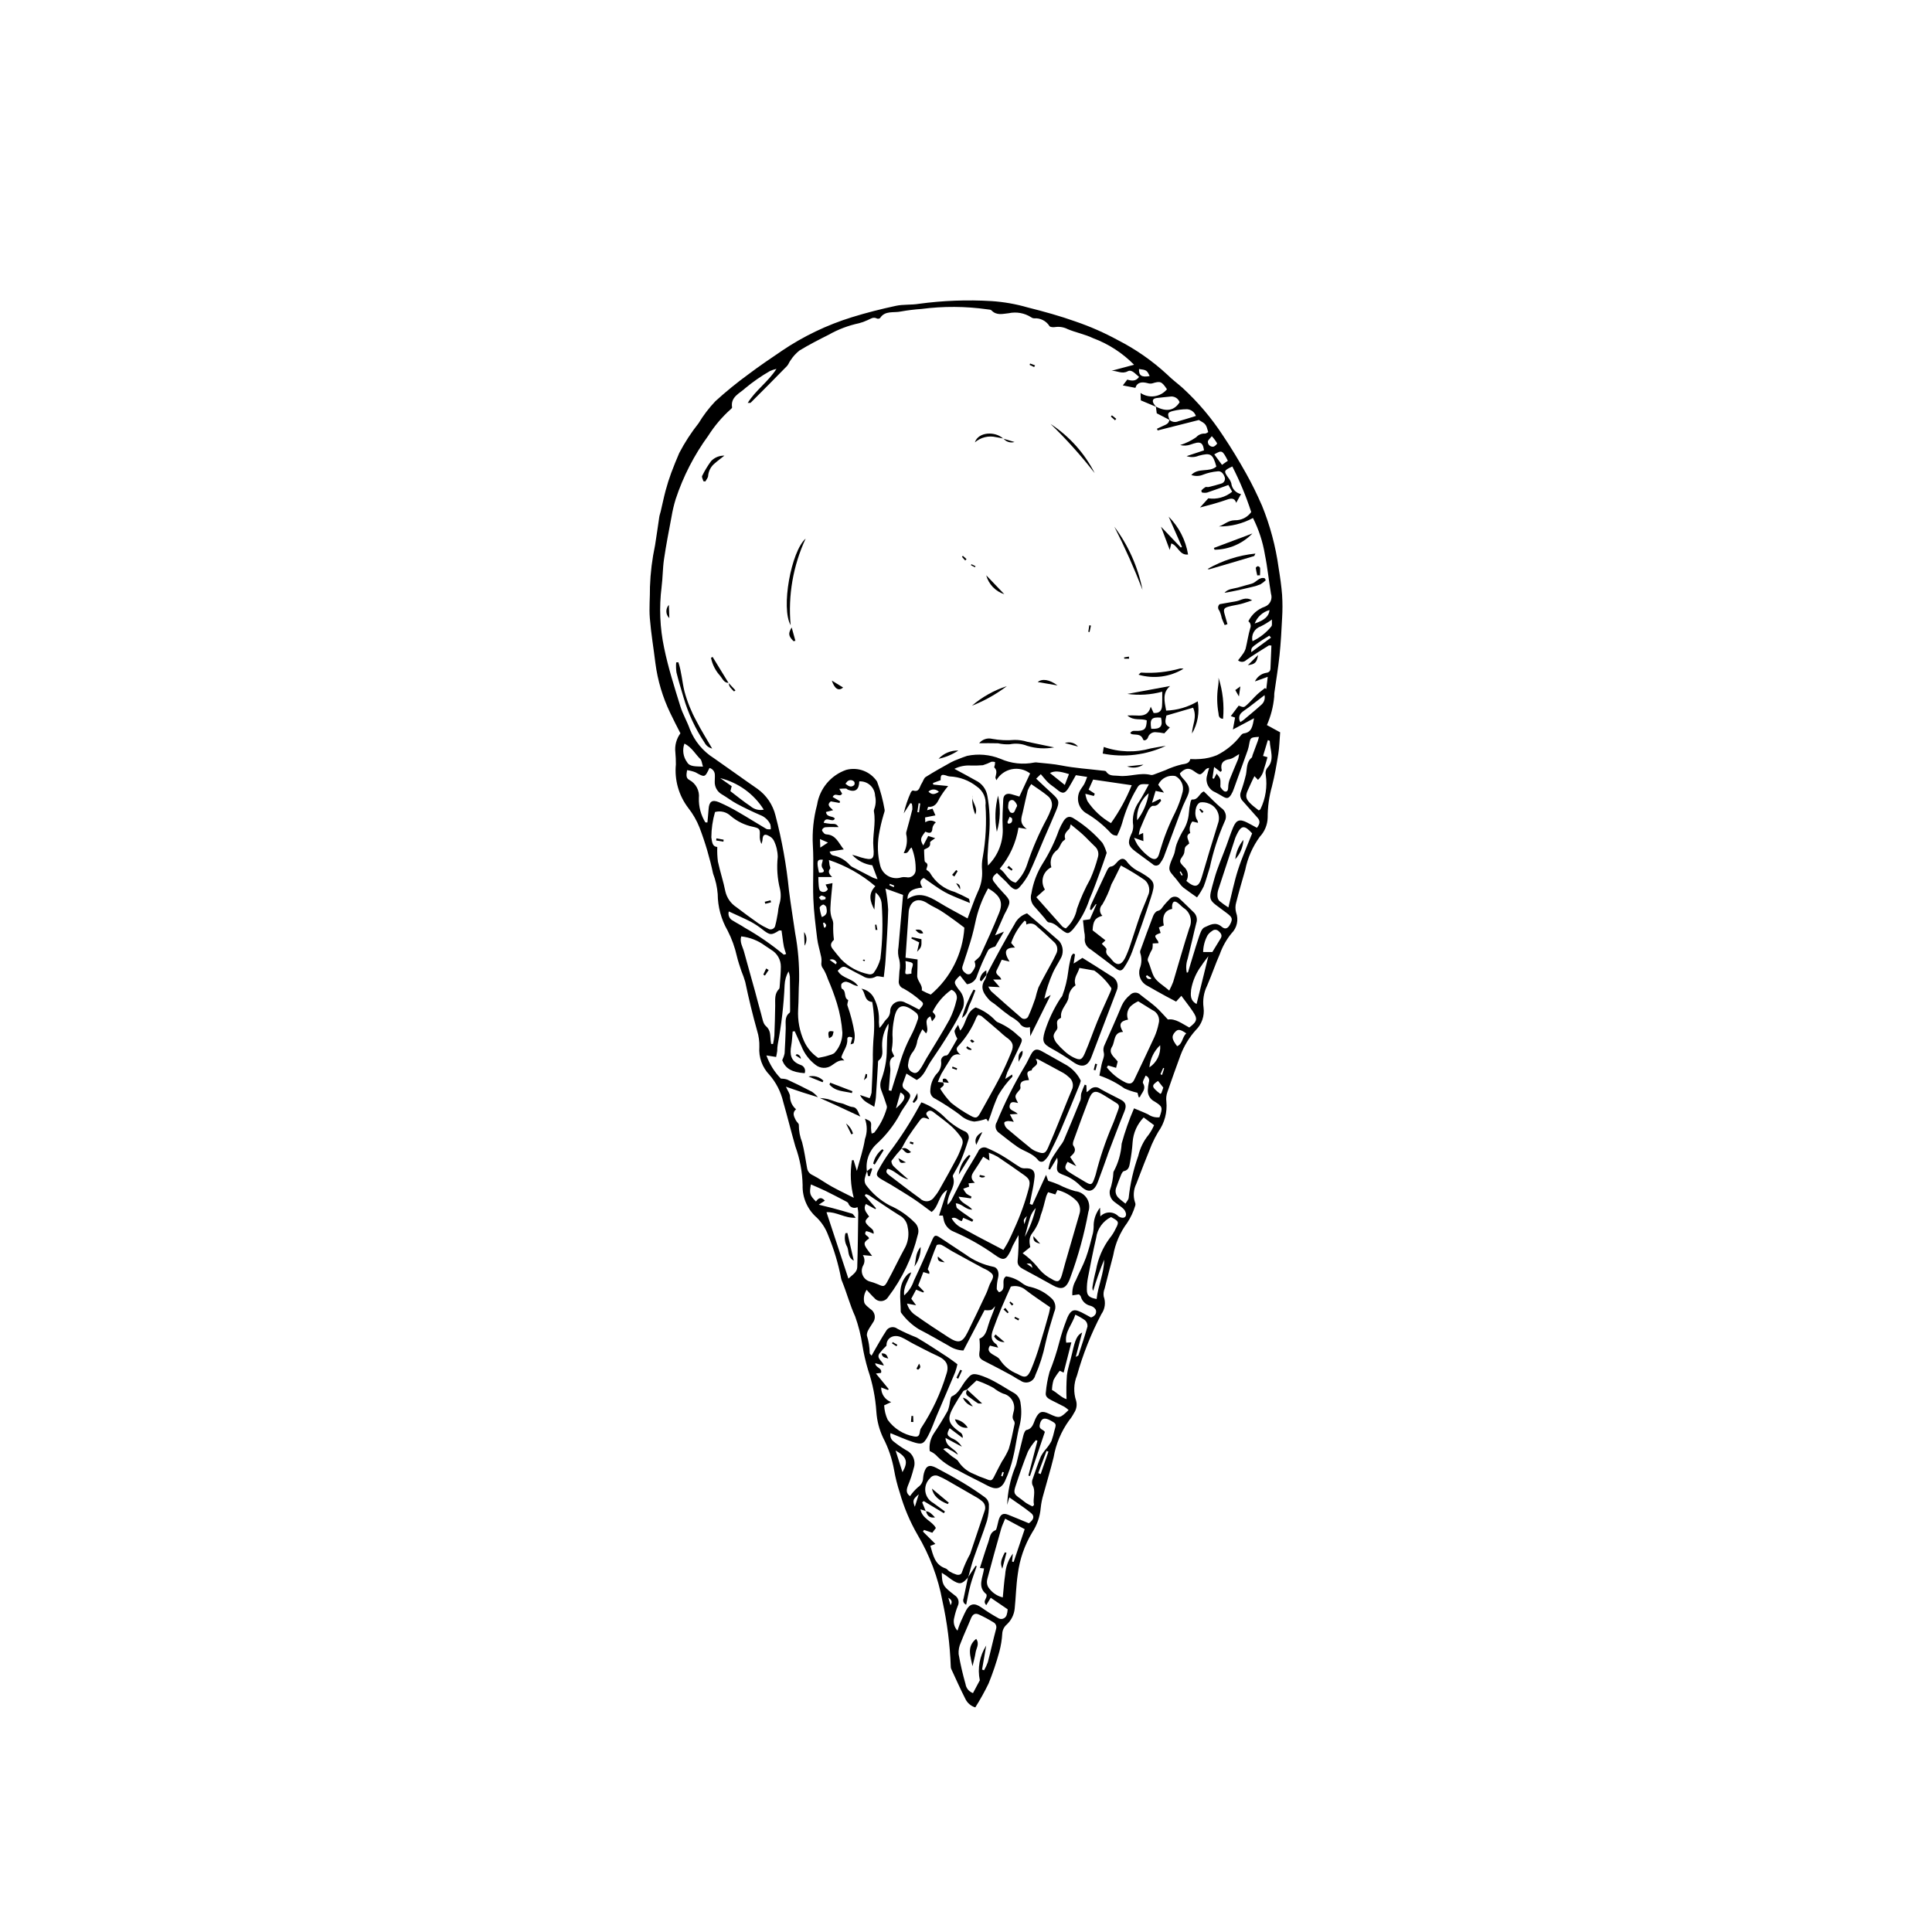 <?xml version="1.0" encoding="UTF-8"?>
<!-- Uploaded to: ICON Repo, www.svgrepo.com, Generator: ICON Repo Mixer Tools -->
<svg fill="#000000" width="800px" height="800px" version="1.1" viewBox="144 144 512 512" xmlns="http://www.w3.org/2000/svg">
 <g>
  <path d="m324.32 338.34c-0.918-1.824-1.863-3.594-2.711-5.41-2-4.16-3.324-8.609-3.922-13.184-0.48-3.965-1.156-7.922-1.473-11.895-0.223-2.773 0.059-5.566 0.031-8.355 0.129-3.691 0.582-7.363 1.348-10.973 0.414-2.516 0.742-5.047 1.129-7.566 0.074-0.488 0.262-0.953 0.375-1.438 0.438-1.852 0.816-3.723 1.309-5.559 0.418-1.559 0.91-3.102 1.465-4.617 0.656-1.785 1.391-3.539 2.133-5.285 1.457-2.789 3.176-5.438 5.133-7.902 1.266-2.102 2.762-4.059 4.453-5.836 2.797-2.543 5.731-4.934 8.785-7.156 2.852-2.152 5.816-4.156 8.777-6.16v-0.004c5.727-3.875 11.992-6.883 18.598-8.93 3.824-1.191 7.734-2.172 11.664-3.019 1.984-0.43 4.125-0.199 6.141-0.543 6.363-0.859 12.793-1.102 19.203-0.715 3.227 0.211 6.422 0.77 9.527 1.668 4.316 1.082 8.629 2.273 12.828 3.769v0.004c3.824 1.309 7.527 2.938 11.074 4.871 4.785 2.438 9.207 5.523 13.148 9.168 1.277 1.281 2.758 2.359 4.113 3.566v0.004c4.055 3.731 7.629 7.957 10.641 12.574 2.188 3.242 4.207 6.606 6.121 10.012 1.551 2.758 2.938 5.613 4.203 8.508l0.004-0.004c2.168 5.316 3.656 10.887 4.434 16.574 0.391 2.398 0.742 4.812 0.926 7.227h-0.004c0.125 1.992 0.125 3.988 0.004 5.977-0.164 3.344-0.348 6.691-0.695 10.016-0.348 3.312-0.91 6.598-1.367 9.898-0.039 0.273-0.023 0.555-0.039 1.039h-0.004c-0.23 2.586-0.883 5.117-1.926 7.492l3.508 1.914c-0.168 2.106-0.203 3.938-0.488 5.723-0.457 2.867-0.949 5.738-1.668 8.539l0.004 0.004c-0.777 2.727-1.164 5.547-1.156 8.383-0.055 1.863-0.793 3.644-2.07 5.004-1.914 2.625-3.238 5.633-3.879 8.82-0.816 2.852-1.656 5.699-2.379 8.578v-0.004c-0.266 0.879-0.277 1.816-0.035 2.703 0.715 1.926 0.234 4.094-1.227 5.539-1.324 1.617-2.359 3.449-3.062 5.418-1.223 2.773-2.188 5.664-3.394 8.445-0.887 1.797-1.215 3.82-0.938 5.805 0.289 2.215-0.484 4.434-2.086 5.984-1.738 1.938-3.098 4.18-4.016 6.617-1.176 3.25-2.371 6.496-3.481 9.77-0.293 0.805-0.387 1.664-0.277 2.512 0.281 2.844-0.477 5.699-2.141 8.027-0.645 1.078-1.219 2.195-1.723 3.348-1.41 3.453-2.773 6.93-4.094 10.422-0.77 1.543-0.891 3.328-0.34 4.961 0.117 0.262 0.133 0.555 0.051 0.828-0.48 1.617-1.195 3.156-2.125 4.562-1.902 2.551-3.176 5.508-3.719 8.641-0.77 2.941-1.543 5.883-2.281 8.832h-0.004c-0.262 0.652-0.34 1.363-0.223 2.059 0.578 1.566 0.34 3.316-0.629 4.672-2.723 5.176-4.891 10.625-6.461 16.262-0.879 2.133-0.961 4.516-0.223 6.703 0.297 1.117 0.086 2.305-0.578 3.25-0.355 0.688-0.781 1.336-1.277 1.93-2.102 2.922-3.512 6.277-4.121 9.82-0.805 3.301-1.816 6.543-2.695 9.82v0.004c-0.348 1.145-0.586 2.32-0.711 3.512-0.195 2.336-0.969 4.582-2.254 6.539-2.039 3.387-3.344 7.168-3.832 11.094-0.449 3.004-0.5 6.082-0.816 9.117v-0.004c-0.168 1.633-0.934 3.144-2.148 4.246-0.688 0.609-1.102 1.469-1.145 2.387-0.098 1.617-0.359 3.219-0.781 4.785-0.777 2.856-1.727 5.664-2.84 8.41-1.055 2.18-2.234 4.297-3.527 6.344-1.184-0.359-2.156-1.207-2.668-2.332-1.312-2.578-2.484-5.223-3.703-7.848-0.086-0.199-0.129-0.41-0.129-0.629-0.211-5.848-0.949-11.668-2.207-17.383-1.145-6.191-3.375-12.133-6.59-17.543-2.023-3.508-3.602-7.254-4.707-11.148-0.652-1.977-1.16-4-1.52-6.051-0.531-2.981-1.516-5.863-2.918-8.547-1.012-2.152-1.613-4.473-1.773-6.844-0.25-3.801-0.992-7.551-2.215-11.156-0.637-2.133-1.137-4.305-1.492-6.5-0.383-2.606-1.027-5.164-1.918-7.641-1.391-3.035-2.207-6.223-3.457-9.277-0.121-0.262-0.211-0.535-0.27-0.82-0.742-3.891-1.883-7.695-3.402-11.355-0.641-1.766-1.664-3.371-2.996-4.691-2.508-2.164-3.902-5.34-3.793-8.648-0.074-3.508-0.727-6.977-1.93-10.27-1.125-3.941-2.106-7.914-3.231-11.855v-0.004c-0.617-2.609-1.855-5.031-3.609-7.062-1.926-1.98-2.91-4.691-2.699-7.445 0.043-1.434-0.152-2.867-0.578-4.234-1.207-4.293-2.25-8.617-3.16-12.973-0.281-0.961-0.617-1.91-1.004-2.836-0.426-1.297-0.887-2.594-1.199-3.914-0.527-2.387-1.359-4.695-2.477-6.871-1.695-2.945-2.598-6.277-2.617-9.676-0.148-1.859-0.559-3.688-1.227-5.43-0.879-4.144-2.082-8.219-3.59-12.18-0.742-1.883-1.758-3.648-3.012-5.234-2.496-3.289-3.66-7.394-3.254-11.504 0-1.059-0.031-2.125-0.137-3.184-0.211-1.793 0.266-3.602 1.336-5.055zm65.07 206.12-1.465-0.484c0.488 2.59 3.102 3.066 4.09 4.969l-0.945 1.25-2.199-0.75-0.277 0.441 3.285 3.269-1.32 0.512c0.742 2.473 1.148 5.027 4.059 5.992 0.383 0.125 0.648 0.59 1.023 0.801l-0.008 0.004c0.559 0.328 1.152 0.598 1.77 0.801 0.684 0.207 1.414 0.043 1.551-0.703h0.004c0.582-1.641 1.301-3.231 2.141-4.754 1.312-3.793 2.531-7.621 3.836-11.418h-0.004c0.359-0.895 0.098-1.918-0.645-2.531-0.605-0.508-1.266-0.953-1.965-1.32-2.434-1.422-4.875-2.828-7.324-4.223-0.742-0.434-1.516-0.812-2.309-1.137-0.805-0.375-1.762-0.113-2.262 0.617-0.93 0.902-1.371 2.195-1.195 3.481 0.18 1.281 0.957 2.406 2.098 3.023 1.039 0.738 2.062 1.504 3.09 2.258l-0.277 0.465-5.344-3.219-0.414 0.336 0.969 2.359zm-16.18-104c1.738 0.738 1.723 0.738 1.621 2.469 0.016 0.492 0.07 0.988 0.164 1.477 0.375-0.145 0.617-0.164 0.73-0.293 1.484-1.891 2.586-4.043 3.258-6.348 0.078-0.277 0.07-0.57-0.023-0.84-0.426-1.289-0.848-2.582-1.352-3.848-0.418-0.98-0.422-2.09-0.004-3.074 0.547-1.512 0.941-3.074 1.176-4.668 0.469-2.898 0.031-5.902 0.637-8.797h0.004c0.047-0.422 0.059-0.852 0.031-1.277-1.141 1.75-1.727 3.801-1.684 5.891 0.008 1.379 0.445 2.863-0.938 3.894-0.199 0.148-0.145 0.668-0.164 1.02-0.184 2.914-0.34 5.828-0.547 8.738-0.051 0.746-0.246 1.477-0.43 2.519-1.453-0.961-2.918-1.352-3.773-3.137l2.543 0.848-0.004-0.004c0.238-0.457 0.41-0.945 0.516-1.453 0.148-2.769 0.25-5.547 0.348-8.32-0.043-2.414 0.047-4.832 0.27-7.238 0.191-2.832 0.047-5.676-0.43-8.477-2.305-0.266-1.695-2.562-2.898-3.535h-0.004c1.496 0.258 2.773 1.227 3.422 2.602 0.949 1.938 1.379 4.094 1.238 6.25 0.023 0.516 0.086 1.035 0.133 1.551 0.848-0.742 1.207-1.688 1.875-2.309 0.57-0.508 0.918-1.223 0.977-1.984-0.035-0.992 0.48-1.918 1.34-2.414 0.859-0.496 1.918-0.477 2.758 0.051 1.242 0.523 2.418 1.211 3.59 1.809 1.211-1.359 1.301-1.645 0.465-2.305v0.004c-1.398-1.254-2.93-2.352-4.566-3.269-0.898-0.293-1.449-1.195-1.293-2.129 0.031-0.852 0.137-1.699 0.168-2.555v0.004c0.188-0.98 0.176-1.988-0.031-2.961-0.363-1.078-0.441-2.234-0.227-3.352 0.402-4.586 0.801-9.172 1.211-13.84l-4.664-1.684v-0.004c0.383 1.848 0.621 3.723 0.719 5.606-0.102 4.488-0.422 8.965-0.699 13.441-0.094 1.523-0.316 3.035-0.465 4.422-0.836-0.074-1.652-0.402-2.098-0.133h0.004c-1.078 0.621-2.418 0.57-3.445-0.125-1.289-0.656-2.578-1.312-3.844-2.016-1.293-0.719-1.555-0.688-2.824 0.586 1.191 2.176 4.144 1.973 5.402 4.106l-0.004-0.004c-0.543-0.105-1.066-0.289-1.559-0.551-0.488-0.297-1.02-0.512-1.578-0.637-0.477-0.027-0.934 0.176-1.238 0.539-0.191 0.328-0.102 1.227 0.117 1.336 1.266 0.629 0.355 2.324 1.609 2.961 0.148 0.074-0.359 1.137-0.148 1.52 0.832 2.356 1.457 4.777 1.859 7.242 0.121 0.902 0.039 1.816-0.242 2.684-0.02 0.125-0.422 0.172-0.809 0.316l0.48-1.77c-0.77-0.406-1.395-0.266-1.348 0.461 0.117 1.859-1.172 3.144-1.594 4.762l0.812 0.832c-1.473-0.234-2.324 0.637-3.285 1.246h0.004c-1.312 0.969-3.113 0.922-4.371-0.113-1.652-1.262-2.93-2.949-3.699-4.879-0.613-1.336-1.207-2.684-1.809-4.027l-0.539 0.086c-0.117 1.234-0.152 2.488-0.371 3.699-0.414 2.289-0.23 4.176 2.43 5.137l-0.004 0.004c0.457 0.121 0.844 0.426 1.062 0.848 0.215 0.422 0.242 0.914 0.07 1.355-3.441-0.242-5.094-1.238-5.957-3.426 0.289-0.586 0.504-1.203 0.637-1.84 0.152-2.199 0.207-4.41 0.297-6.617 0.059-1.453-0.41-3.047 1.023-4.137 0.16-0.121 0.137-0.531 0.137-0.809-0.008-2.926-0.016-5.852-0.062-8.777l-0.004-0.004c-0.062-0.469-0.184-0.93-0.355-1.371-0.621 1.113-0.977 2.356-1.035 3.629-0.23 5.289-0.84 10.555-1.824 15.758-0.086 0.562-0.133 1.133-0.133 1.703-0.066 0.535-0.191 1.062-0.293 1.594l-2.57-0.41h-0.004c0.824 2.293 2.125 4.387 3.824 6.133 0.566 0.008 1.129 0.09 1.672 0.254 2.227 1.035 4.438 2.109 6.609 3.258 0.574 0.406 1.098 0.883 1.551 1.422-1.371-0.426-2.746-0.836-4.109-1.281-1.367-0.445-2.723-0.93-4.379-1.496 0.477 1.082 1.102 1.855 1.086 2.598 0.02 1.305 0.605 2.535 1.602 3.375-1.113 0.957-0.531 1.957-0.055 2.922 0.219 0.445 0.836 0.875 0.793 1.238-0.004 1.57 0.293 3.129 0.871 4.59 0.578 2.215 0.891 4.488 1.297 6.738h0.004c0.094 0.863 0.645 1.605 1.441 1.949 1.742 0.875 3.336 2.062 5.043 3.012 1.805 1.004 3.676 1.887 5.894 3.012h0.004c-0.855-3.242-1.02-6.633-0.484-9.945l0.438-0.043 0.871 2.856c0.781-2.973 1.703-5.644 2.137-8.41h-0.004c0.645-1.746 0.645-3.668 0-5.418zm27.301 121.62c-1.621 1.828-2.231 1.914-4.297 0.559-0.484-0.316-0.93-0.699-1.406-1.035-0.367-0.262-0.754-0.496-1.227-0.805 0.062 2.898 0.328 3.477 2.25 5.039 0.395 0.32 0.797 0.637 1.195 0.949l0.008-0.004c0.953 0.605 1.289 1.836 0.773 2.844-0.387 0.984-0.695 2.004-0.914 3.043-0.352 1.227-0.027 2.551 0.852 3.477 0.191-0.574 0.352-1.109 0.555-1.629 0.234-0.59 0.5-1.168 0.766-1.742 0.324-0.695 0.625-1.406 0.996-2.074 1.008-1.801 2.262-1.957 4.012-0.699l0.004-0.004c1.406 1.004 2.871 1.93 4.387 2.769 0.387 0.273 0.879 0.352 1.328 0.207 0.453-0.145 0.809-0.492 0.965-0.941 0.164-0.5 0.262-1.023 0.285-1.551l-4.484-3.059-1.188 1.953c-1.125-1.191 0.434-1.809 0.031-2.875-2.481-1.984-0.906-4.445-0.617-6.852l-1.105-0.117c0.754-2.332 1.438-4.621 2.238-6.867 0.41-1.145 0.41-2.566 1.871-3.133 0.277-0.105 0.363-0.73 0.484-1.137 0.18-0.609 0.262-1.258 0.477-1.852 0.469-1.305 1.172-1.621 2.457-1.109 1.793 0.715 3.574 1.469 5.461 2.246 1.277-0.949 1.594-1.871 0.555-2.723-1.77-1.445-3.703-2.684-5.742-4.133l-0.559 1.961-0.004-0.008c0.113-3.301 0.781-6.559 1.98-9.637 0.176-0.379 0.324-0.77 0.445-1.172 0.629-2.531 1.211-5.07 1.867-7.594 0.137-0.527 0.441-1.328 0.812-1.41 1.742-0.367 1.859-1.949 2.449-3.117 0.879-1.75 1.637-2.082 3.512-1.203 2.754 1.293 2.922 1.266 5.207-0.98l0.004 0.004c-0.359-0.32-0.742-0.613-1.148-0.871-1.145-0.613-2.332-1.152-3.477-1.762-0.777-0.414-1.59-0.875-1.422-1.945 0.16-1.879 0.496-3.734 1-5.551 1.055-2.609 1.93-5.289 2.625-8.016 0.52-1.977 1.152-3.918 1.895-5.82 0.137-0.402 0.305-0.789 0.508-1.16 0.766-1.367 1.527-1.629 3.008-0.949 1.039 0.477 2.035 1.062 2.953 1.551 1.098-0.379 1.551-1.145 1.262-2.039l0.004-0.004c-0.32-0.531-0.836-0.914-1.438-1.062-1.227-0.273-2.203-1.207-2.531-2.422-0.066-0.238-0.344-0.426-0.5-0.609l-1.746 0.277c-0.105-1.398 0.215-2.793 0.918-4 0.852-2.004 1.922-3.918 2.668-5.961 0.773-2.113 1.305-4.324 1.863-6.516l0.004-0.004c0.148-0.766 0.215-1.543 0.195-2.32 0.09-1.621 0.68-3.172 1.688-4.445l0.082 2.324c0.613-0.66 1.477-1.043 2.379-1.051 0.906-0.008 1.773 0.355 2.402 1.008 0.234 0.164 0.5 0.285 0.781 0.352 0.824 0.195 1.305-0.25 1.242-0.992-0.094-0.547-0.367-1.047-0.777-1.418-0.684-0.641-1.52-1.113-2.246-1.715v0.004c-0.969-0.691-1.461-1.867-1.277-3.043 0.559-1.586 0.883-3.242 0.961-4.922 1.273-2.32 2.016-4.891 2.184-7.531 0.875-3.184 1.969-6.305 3.277-9.336 1.418 0.602 2.602 1.047 3.734 1.598h0.004c0.871 0.617 1.938 0.891 2.996 0.773 0.926-2.551 0.863-2.848-1.312-4.188-1.129-0.559-1.824-1.73-1.77-2.988 0.031-0.703 0.121-1.398 0.27-2.086 0.133-0.352 0.113-0.742-0.047-1.078-0.164-0.336-0.461-0.59-0.82-0.699-0.254 0.703-0.902 1.605-0.664 2.019 0.93 1.621-0.375 2.488-0.824 3.637-0.023 0.059-0.219 0.051-0.336 0.07l-0.32-1.184c-1.188-0.266-2.344-0.652-3.449-1.152-2.035-1.461-4.269-2.609-6.637-3.41 0.207-1.07 0.383-2.023 0.582-2.977 0.219-1.031 0.828-2.144 0.582-3.066-0.203-0.711-0.125-1.477 0.227-2.133 1.508-3.414 3.055-6.812 4.477-10.266h-0.004c0.508-1.152 1.289-2.16 2.277-2.941 0.348-0.371 0.828-0.586 1.336-0.594 0.508-0.012 0.996 0.188 1.355 0.543 1.348 1.094 2.789 2.082 4.09 3.231 1.105 0.98 2.066 2.125 3.231 3.348 1.996-0.316 3.793 1.129 5.66 2.121 2.148-1.648 2.289-2.285 0.863-4.379-0.902-1.324-1.902-2.59-2.965-4.027l-1.387 1.539c-0.949-0.5-1.844-0.953-2.723-1.441-1.641-0.906-3.285-1.805-4.902-2.754v0.004c-1.691-0.836-2.535-2.766-2-4.574 0.527-1.332 0.566-2.809 0.109-4.168-0.051-0.277-0.008-0.566 0.125-0.82 1.082-2.981 2.148-5.969 3.297-8.922 0.211-0.547 0.703-1.246 1.191-1.352 0.926-0.195 1.184-0.891 1.656-1.465 0.484-0.59 1.016-1.148 1.555-1.688v-0.004c0.332-0.395 0.816-0.621 1.332-0.625 0.512-0.004 1.004 0.215 1.344 0.602 1.238 1.117 2.398 2.324 3.613 3.473 0.828 0.738 1.121 1.906 0.742 2.949-0.387 1.43-0.684 2.887-1.031 4.328-0.41 1.715-0.84 3.422-1.25 5.137-0.414 1.18-0.492 2.449-0.215 3.672 0.207-0.094 0.309-0.105 0.32-0.152 0.93-3.031 1.805-6.086 2.805-9.094 0.344-1.027 0.77-2.461 1.566-2.793 1.328-0.555 2.848-1.633 4.559-0.145 0.934 0.812 1.656 0.438 2.219-0.648 0.766-1.473 0.566-1.871-0.898-2.988-5.113-3.891-5.019-2.777-3.297-9.031 0.82-2.981 2.106-5.82 3.176-8.727 0.609-1.652 1.148-3.336 1.828-4.957 0.828-1.977 1.754-2.262 3.688-1.277 0.879 0.445 1.738 0.934 2.606 1.402 0.789-1.023 0.949-1.805 0.148-2.688-1.309-1.441-2.574-2.922-3.871-4.371h-0.004c-0.633-0.621-0.852-1.547-0.566-2.387 0.547-1.523 1.012-3.078 1.387-4.652 0.312-1.598 0.09-3.34 1.535-4.516 0.137-0.109 0.121-0.398 0.195-0.594 0.461-1.25 0.934-2.492 1.387-3.742 0.129-0.352 0.211-0.719 0.332-1.145-2.215 0.125-2.266 0.172-2.586 1.863-0.086 0.559-0.219 1.109-0.391 1.648-1.199 3.383-2.41 6.758-3.641 10.129-0.195 0.605-0.461 1.184-0.793 1.723-0.684 1.023-1.145 1.055-2.301 0.359-0.617-0.371-1.246-0.723-1.883-1.055v-0.004c-1.73-0.684-2.672-2.562-2.18-4.356 0.141-0.699 0.375-1.379 0.566-2.066-0.359 0.004-0.699 0.156-0.945 0.422-1.406 1.602-1.402 1.602-3.16 0.352-1.277-0.91-2.336-0.727-3.652 0.652 0.051 0.207 0.125 0.406 0.219 0.594 0.156 0.242 0.336 0.473 0.539 0.68 2.027 2.191 2.141 3.098 0.816 5.703-0.5 1.008-0.945 2.043-1.332 3.098-1.512 4.023-2.981 8.066-4.5 12.086l0.004 0.004c-0.254 0.578-0.574 1.129-0.961 1.629-0.195 0.352-0.547 0.594-0.949 0.641-0.398 0.051-0.797-0.098-1.07-0.395-1.512-1.129-3.055-2.223-4.559-3.359-1.891-1.426-2.074-2.305-1.16-4.418l-0.004 0.004c0.406-0.727 0.613-1.543 0.598-2.375-0.352-2.258 0.207-4.562 1.547-6.41 0.945-1.422 1.695-2.973 2.606-4.59-2.231-0.125-2.566-0.074-3.191 1.109v-0.004c-1.703 2.848-3.008 5.914-3.879 9.117-0.355 1.172-0.812 2.316-1.367 3.41-0.301-0.023-0.602-0.074-0.891-0.16-0.27-0.113-0.512-0.277-0.715-0.488-1.961-2.141-4.234-3.969-6.746-5.426-1.863-1.246-2.527-3.672-1.566-5.695 0.332-0.691 0.863-1.273 1.234-1.949l0.004 0.004c0.285-0.609 0.539-1.23 0.754-1.867l-2.988-0.461c-0.688 1.207-1.254 2.258-1.871 3.277-1.023 1.684-1.703 1.758-3.18 0.48-0.707-0.613-1.539-1.086-2.215-1.73-0.715-0.676-1.316-1.477-2.027-2.293l-1.23 1.188c1.492 1.395 2.84 2.691 4.227 3.945 1.852 1.68 2.027 2.18 1.078 4.488-1.043 2.539-2.18 5.039-3.262 7.566-1.301 3.039-2.516 6.121-3.914 9.109l-0.004 0.004c-0.645 1.25-1.441 2.414-2.375 3.465-0.824 1-1.348 0.996-2.359 0.164-0.5-0.41-0.883-0.961-1.348-1.418-0.801-0.789-1.625-1.555-2.438-2.328-0.91 0.727-1.527 1.355-0.828 2.301 0.73 0.988 1.523 1.926 2.375 2.812 2.121 2.223 2.176 2.41 0.879 5.027-0.156 0.316-0.352 0.613-0.496 0.934-0.766 1.715-1.523 3.434-2.414 5.449l2.34-0.977-2.301 3.941c-0.773 0.23-1.637 0.508-1.93 1.09h-0.004c-1.086 2.125-2.043 4.32-2.863 6.562-0.316 1.273-1.398 2.211-2.703 2.344l-1.828-2.32c-1.773 1.73-1.762 1.789-0.348 3.746 1.238 1.273 1.676 3.121 1.145 4.816-1.07 2.289-2.285 4.508-3.633 6.644-1.562 2.566-3.215 5.078-4.918 7.555-1.168 1.703-1.742 3.887-3.742 4.93l-2.719-1.688c-0.367 1.004-0.652 1.789-0.938 2.574v-0.004c-0.242 0.629 0.02 1.34 0.605 1.668 1.582 1.223 1.668 1.504 0.762 3.094-0.695 1.223-1.66 2.301-2.227 3.574-1.586 2.875-3.633 5.477-6.051 7.699-2.035 1.828-3.019 4.555-2.621 7.262l0.043-0.055c-0.266 0.648-0.473 1.32-0.617 2.004-0.102 0.551-0.008 1.125 0.266 1.613 1.676 2.289 3.848 4.172 6.348 5.508 2.434 1.055 4.644 2.559 6.519 4.434 0.977 0.836 1.34 2.188 0.914 3.402-1.449 5.965-4.121 11.562-7.844 16.441-0.383 0.625-1.043 1.023-1.77 1.074-0.73 0.047-1.438-0.262-1.898-0.832-0.68-0.629-1.277-1.344-2.031-2.148-0.668 0.984-0.895 2.207-0.625 3.367 0.211 0.645 0.969 1.16 1.539 1.664 0.633 0.363 1.074 0.98 1.211 1.699 0.133 0.715-0.051 1.453-0.508 2.019-0.34 0.613-0.793 1.16-1.105 1.785-0.297 0.457-0.457 0.992-0.457 1.535 0.484 1.531 0.738 3.129 0.754 4.734-0.016 0.137 0.238 0.316 0.496 0.637 0.422-0.746 0.777-1.402 1.16-2.051 0.852-1.449 1.66-2.93 2.59-4.324v0.004c0.258-0.57 0.762-0.988 1.371-1.137 0.605-0.145 1.246-0.004 1.734 0.383 1.648 0.863 3.344 1.633 5.078 2.309 2.812 1.629 5.516 3.457 8.25 5.227 0.789 0.512 1.523 1.102 2.562 1.863h0.004c-0.152 0.727-0.352 1.441-0.602 2.137-1.598 3.828-3.242 7.637-4.867 11.453-0.77 1.809-1.387 3.703-2.316 5.418-1.207 2.223-1.672 2.371-4.129 1.562-1.953-0.641-3.836-1.512-5.82-2.309-0.191 0.84 0.133 1.711 0.824 2.219 1.062 0.852 2.188 1.629 3.359 2.324 1.77 0.848 2.613 2.894 1.965 4.746-0.387 1.574-0.895 3.113-1.52 4.606-0.398 1.055-0.59 1.988 0.543 2.805 0.609-0.879 1.324-1.684 2.129-2.387 0.816-0.539 1.32-1.445 1.344-2.422 0.035-0.422 0.102-0.844 0.207-1.254 0.559-2 1.414-2.414 3.297-1.426 2.426 1.273 4.832 2.598 7.184 4.008 1.984 1.191 3.914 2.481 5.781 3.848h-0.004c0.555 0.434 0.902 1.078 0.973 1.777 0.043 1.488-0.133 2.977-0.52 4.414-1.062 3.356-2.383 6.625-3.531 9.953-0.551 1.594-0.941 3.246-1.402 4.875-0.031 0.066-0.066 0.129-0.105 0.191zm53.438-306.79-3.398-1.762-0.23-1.789c2.754 1.48 4.863 1.098 6.293-1.148l-0.004 0.004c-0.375-1.055-1.457-1.684-2.559-1.488-1.188 0.125-2.375 0.223-3.559 0.379-0.887 0.117-1.246 0.602-0.762 1.473v-0.004c0.199 0.301 0.418 0.59 0.66 0.855l-4.059-1.707-0.07-1.965c2.238 1.531 5.273 1.105 7-0.98-1.422-2.109-1.746-2.219-3.926-1.551-0.398 0.082-0.809 0.059-1.195-0.07-1.527-0.406-2.793-0.258-3.246 1.246l-3.332-0.641 1.18-1.543c1.219 0.367 2.297 0.473 3.125-0.719-1.012-0.789-1.922-2.078-3.027-1.48-1.492 0.809-2.82-0.18-4.254-0.145l5.949-1.594 0.004-0.004c-3.062-3.113-6.773-5.519-10.871-7.043-2.125-1.023-4.508-1.469-6.691-2.379-1.016-0.523-2.172-0.723-3.305-0.566-0.496 0.094-1.352 0.047-1.551-0.254h0.004c-0.867-1.379-2.426-2.172-4.051-2.055-0.285-0.008-0.562-0.102-0.793-0.273-1.766-1.137-3.914-1.523-5.965-1.078-1.535 0.145-3.195 0.695-4.574-0.766-0.203-0.215-0.68-0.195-1.031-0.254l-0.004-0.004c-5.809-0.828-11.703-0.863-17.523-0.105-1.832 0.121-3.656 0.348-5.461 0.672-1.871 0.406-4.18-0.324-5.496 1.746-0.23 0.176-0.531 0.223-0.801 0.125-1.039-0.562-1.77 0.141-2.598 0.457h-0.004c-0.699 0.332-1.43 0.594-2.184 0.785-2.812 0.602-5.516 1.625-8.02 3.043-2.621 1.316-5.242 2.656-7.742 4.18v-0.004c-0.918 0.723-1.711 1.594-2.344 2.57-0.383 0.473-0.562 1.133-0.98 1.562-3.18 3.258-6.387 6.496-9.613 9.707-0.098 0.098-0.355 0.031-0.781 0.055 2.094-3.375 5.34-5.508 7.617-9.02-0.598 0.129-1.176 0.324-1.73 0.574-2.309 1.324-4.5 2.844-6.547 4.547-1.441 1.371-3.945 2.262-3.488 5.078 0.023 0.148-0.199 0.367-0.355 0.488v0.004c-2.305 2.059-4.312 4.426-5.965 7.035-3.734 5.113-6.641 10.777-8.625 16.789-0.469 1.523-0.836 3.078-1.098 4.652-0.711 3.746-1.438 7.492-1.996 11.27-0.359 2.434-0.324 4.941-0.645 7.387h0.004c-0.676 5.371-0.449 10.816 0.672 16.113 1.074 5.234 2.719 10.383 4.309 15.516 0.641 2.07 1.793 3.965 2.516 6.066 1.258 3.164 3.488 5.848 6.375 7.656 3.863 2.684 7.668 5.457 11.543 8.129 2.379 1.707 4.07 4.207 4.769 7.051 1.711 6.523 2.906 13.172 3.574 19.883 0.469 3.762 1.098 7.508 1.633 11.262 0.777 4.156 1.129 8.379 1.051 12.602-0.156 2.555-0.094 5.129-0.258 7.684-0.156 2.871 0.379 5.734 1.559 8.352 0.816 1.809 2.113 3.348 3.754 4.457 1.016-0.223 1.738-0.324 2.422-0.547 0.715-0.234 1.625-0.395 2.031-0.914 1.27-1.438 1.969-3.293 1.961-5.211-0.184-2.633-0.668-5.238-1.438-7.766-0.68-2.199-1.484-4.359-2.41-6.465-0.309-0.941-0.719-1.844-1.223-2.695-0.422-0.469-0.602-1.113-0.48-1.738 0.062-0.625 0.004-1.258-0.176-1.863-0.297-1.465-0.77-2.91-0.949-4.387-0.426-3.539-0.895-7.09-1.027-10.641-0.176-4.695 0.16-9.398-0.121-14.09l-0.004 0.004c-0.199-3.625 0.18-7.258 1.121-10.762 0.664-4.269 3.629-7.828 7.707-9.25 3.109-0.836 6.41 0.406 8.191 3.094 0.895 2.41 1.562 4.902 1.996 7.441 0.102 0.367-0.148 0.824-0.246 1.238-0.547 1.824-0.977 3.68-1.289 5.559-0.41 2.621-0.301 5.297 0.332 7.871 0.258 1.211 1.012 2.262 2.082 2.887 1.07 0.629 2.352 0.773 3.535 0.402 0.449-0.098 0.91-0.113 1.363-0.047 0.555 0.133 1.137 0.02 1.605-0.305s0.773-0.836 0.844-1.398c0.078-2.109-0.285-4.211-1.066-6.172-0.824 0.41-0.699 1.746-2.098 1.457 0.828-1.539 1.062-3.332 0.656-5.035-0.027-0.277 0.016-0.559 0.117-0.816 0.508-1.895 1.059-3.781 1.512-5.691h0.004c0.035-0.523-0.008-1.047-0.129-1.559l-0.41-0.109-1.73 2.699h-0.004c0.434-1.902 1.059-3.758 1.867-5.539 0.098-0.227 0.445-0.559 0.586-0.516 1.723 0.547 1.711-0.996 2.269-1.82 0.395-0.578 0.574-1.43 1.105-1.766 2.172-1.379 4.434-2.621 6.684-3.879 0.621-0.324 1.266-0.602 1.926-0.84 0.773-0.305 1.543-0.621 2.34-0.867h-0.004c2.957-0.629 6.039-0.359 8.84 0.773 2.828 1.258 5.973 1.602 9.004 0.984 0.281-0.051 0.57-0.047 0.852 0.012 2.109 0.23 4.207 0.352 6.324 0.773 3.508 0.699 7.094 0.914 10.648 1.344 0.41 0.051 1.039 0.027 1.191 0.266 0.84 1.332 2.141 0.992 3.297 1.133 2.879 0.352 5.66-0.973 8.57-0.227h0.004c0.285 0.035 0.57-0.012 0.828-0.133 0.992-0.359 1.973-0.754 2.965-1.121 1.395-0.652 2.848-1.164 4.344-1.531 1.125-0.18 2.039-0.289 2.297-1.434v0.004c0.91 0.059 1.824 0.051 2.734-0.027 1.469-0.102 2.914-0.434 4.277-0.984 2.406-1.191 4.519-2.902 6.184-5.012 0.242-0.32 0.586-0.734 0.934-0.773 2.234-0.277 2.356-1.977 2.766-4.023l-5.609 2.984 0.578-3.16-1.133-0.387 2.09-2.773c1.309 0.484 1.355 0.535 2.176-0.211 0.934-0.852 1.742-1.832 2.66-2.703 0.66-0.625 1.402-1.164 2.109-1.738l0.367 0.227 0.387-3.215-3.383 1.219-0.004-0.008c0.543-1.172 1.617-2.008 2.883-2.25 0.77-0.09 1.191-0.414 1.227-1.164 0.098-2.023 0.164-4.051 0.246-6.078-0.422-0.023-0.594-0.09-0.688-0.027-2.004 1.27-4.047 2.481-5.965 3.863v-0.004c-0.59 0.609-1.551 0.645-2.184 0.082 0.441-0.578 0.887-1.098 1.262-1.664l-0.004 0.004c0.332-0.438 0.586-0.93 0.754-1.449 0.434-1.781 0.695-3.617 1.203-5.371 0.297-0.66 0.098-1.441-0.48-1.875 0.891-1.82 2.469-3.215 4.383-3.871 1.367-0.531 2.074-2.043 1.609-3.434-0.59-3.453-0.91-6.949-1.617-10.379h0.004c-0.559-3.367-1.621-6.633-3.16-9.68-2.769 1.508-5.879 2.277-9.031 2.234 1.418-0.434 2.391-1.586 4.164-1.637v-0.004c1.738 0.066 3.394-0.75 4.402-2.172-1.344-4.152-3.019-8.191-5.008-12.078-2.285 1.082-2.312 1.203-1.105 2.926 0.371 0.445 0.652 0.957 0.832 1.512 0.137 1.418 1.176 2.586 2.574 2.883l-1.277 2.312c-0.387-1.332-1.355-1.238-2.461-0.84-1.062 0.383-2.148 0.711-3.234 1.027-1.16 0.336-2.332 0.633-3.894 1.051 0.957-1.059 1.578-1.746 2.199-2.434h-0.004c2.262 0.344 4.566-0.293 6.328-1.75l-1.004-1.785c-1.957 0.707-3.789 1.398-5.644 2.016-0.445 0.086-0.902 0.078-1.344-0.027-0.074-0.012-0.227-0.477-0.152-0.555 0.301-0.344 0.656-0.637 1.051-0.867 0.219-0.117 0.574 0.043 0.844-0.023 1.098-0.27 2.199-0.531 3.266-0.887 0.398-0.078 0.734-0.328 0.926-0.688 0.188-0.355 0.203-0.777 0.047-1.148-0.312-0.793-0.863-1.605-1.922-1.43v0.004c-1.27 0.113-2.516 0.398-3.703 0.852-1.016 0.438-2.156 0.48-3.195 0.113 1.824-2.023 4.828-0.617 6.637-2.246-0.945-3.375-1.492-3.703-4.672-2.863v-0.004c-1.016 0.438-2.16 0.477-3.207 0.109l4.602-1.523c-0.215-1.695-0.703-2.207-1.906-2.027-0.551 0.121-1.094 0.281-1.625 0.477-0.891 0.328-1.859 0.375-2.777 0.141 1.512-0.473 2.941-1.168 4.242-2.07 0.582-0.664 1.438-1.023 2.32-0.969 0.301 0.008 0.598-0.262 0.875-0.395-0.59-2.098-0.629-2.148-2.484-3.203l-10.926 2.766-0.172-0.449c0.527-0.246 1.047-0.5 1.578-0.742 0.766-0.348 1.617-0.605 1.699-1.652 0.641 0.617 1.598 0.777 2.406 0.398 1.527-0.406 3.027-0.906 4.629-1.398h-0.004c-0.348-1.012-1.266-1.711-2.332-1.781-1.281 0.004-2.555 0.164-3.797 0.477-1.414 0.363-1.461 0.691-0.84 2.363zm-64.711 109.11c-1.367 1.77-1.434 2.094-0.57 3.664l1.316-2.523 1.852 0.574c-0.52 0.43-1.406 0.855-1.359 1.176 0.219 1.43-1.039 1.453-1.586 1.898 0.027 0.816 0.031 1.465 0.082 2.109 0.031 0.406 0.016 1.055 0.238 1.176 1.113 0.605 0.277 1.363 0.293 2.016 0.355 0.305 0.816 0.523 0.977 0.871l-0.004-0.004c1.43 2.469 3.773 4.269 6.523 5.019 1.262 0.531 2.504 1.125 3.715 1.773 0.199 0.105 0.188 0.629 0.324 1.156-2.375-1.012-4.559-1.754-6.562-2.848-2-1.09-3.812-2.531-5.672-3.793-1.344 0.691-0.93 1.621-0.348 2.547-2.816 0.266-3.945 1.129-3.981 3.07 2.957-2.055 5.606-0.824 8.309 0.84 2.438 1.5 4.996 2.805 7.633 4.269 0.941-2.477 1.688-4.758 2.664-6.93v-0.004c0.887-1.773 1.297-3.754 1.184-5.738-0.117-1.207-0.055-2.426 0.184-3.617 0.793-4.496 1.031-9.07 0.719-13.625 0.238-1.98-0.652-3.926-2.305-5.039-2.043-1.621-4.547-2.559-7.152-2.672-0.352-0.031-0.699-0.125-1.02-0.27-1.223-0.34-1.434-0.152-1.414 1.262l-2.035 0.754 0.078 0.414 3.945 0.383c-0.883 1.047-1.672 2.172-2.363 3.359-0.613 1.328-1.312 2.266-2.934 2.16-0.121 0.285-0.211 0.582-0.262 0.887l1.426-0.402 0.77 1.773-2.742 0.539 0.047 1.309h-0.008c0.84-0.621 1.98-0.617 2.816 0.004-0.594 0.469-0.941 1.18-0.953 1.934-0.145 0.898-0.691 1.059-1.824 0.531zm-55.152 4.059v0.004c-0.051 1.293 0.004 2.586 0.172 3.867 0.57 2.656 1.453 5.262 1.977 7.926 0.398 1.703 1.441 3.188 2.906 4.144 1.949 1.496 3.93 2.949 5.941 4.359v-0.004c0.773 0.508 1.59 0.949 2.438 1.328 0.363 0.25 0.836 0.289 1.238 0.102 0.402-0.188 0.676-0.574 0.719-1.016 0.301-1.082 0.469-2.207 0.676-3.32 0.059-0.699 0.172-1.395 0.344-2.078 0.453-1.348 0.523-2.797 0.203-4.184-0.695-2.773-0.895-5.648-0.59-8.492-0.02-1.496-0.367-2.973-1.027-4.316-0.27-0.512-0.691-0.93-1.211-1.188-1.219-0.742-1.746-0.398-1.805 1.027-0.051 0.359-0.145 0.711-0.273 1.051-0.352-0.723-0.5-1.523-0.438-2.324 0.09-1.66-0.078-1.828-1.754-2.227v0.004c-2.199-0.441-4.246-1.434-5.957-2.883-1.102-1.062-2.684-1.457-4.156-1.043-0.633 2.184-0.961 4.445-0.977 6.723 0.211 1.266 0.242 2.438 1.574 2.543zm30.535 9.574c-0.211 2.371-0.465 4.422-0.551 6.488v0.004c-0.07 0.992 0.07 1.992 0.41 2.926 0.273 0.535 0.387 1.137 0.328 1.734-0.035 1.293 0.027 2.586 0.191 3.867-0.859 0.84-1.047 1.477-0.367 2.379 0.727 0.965 1.508 1.887 2.289 2.805l0.004 0.004c1.988 2.016 4.531 3.391 7.309 3.941 0.457 0.109 0.938-0.016 1.281-0.332 0.832-1.121 1.441-2.391 1.793-3.742 0.586-4.812 0.703-9.676 0.348-14.512-0.062-1.211-0.656-2.332-1.629-3.059l-0.312 4.519c-1.105-2.102-1.758-4.156 0.262-6.195-3.613-3.094-7.793-5.453-12.309-6.949 0.074 0.598 0.113 0.98 0.176 1.359 0.051 0.305 0.297 0.746 0.18 0.887-0.715 0.836-0.262 1.523 0.496 2.269h-3.648c0.027 0.824 0.008 1.516 0.09 2.195 0.062 0.516 0.105 1.242 0.438 1.484h0.004c0.309 0.242 0.715 0.332 1.102 0.242 0.387-0.09 0.711-0.348 0.883-0.703l-0.605-1.238zm14.312 122.57v0.004c-0.691 0.652-1.324 1.359-1.902 2.109-0.836 1.312 0.863 1.918 1.184 3.168l-2.277-0.613c0.105 1.281 1.941 1.195 1.543 2.555l-1.352 0.172 3.394 4.133-0.215 0.234-1.785-0.68v-0.004c-0.043 1.73 1.023 3.297 2.648 3.891l-1.859 0.852c0.059 1.32 0.371 2.621 0.926 3.82 1.66 2.328 4.168 3.914 6.981 4.422 1.121 0.199 1.426-0.145 1.582-1.395 0.051-0.336 0.176-0.652 0.375-0.926 2.863-4.356 5.086-9.098 6.594-14.086 0.859-2.434 0.07-3.848-2.336-4.941-2.152-0.98-4.25-2.102-6.356-3.184-1.094-0.562-2.125-1.281-3.25-1.758-2.191-0.934-3.992 0.355-3.894 2.231zm8.234-102.34c-0.023 1.344-0.008 2.793-0.094 4.227-0.086 1.473 1.504 2.453 1.203 3.965 0.383 0.199 0.766 0.41 1.156 0.594 0.379 0.176 0.773 0.324 1.227 0.516l0.004 0.008c5.262-4.449 8.48-10.855 8.906-17.73-0.875-0.66-1.723-1.332-2.602-1.957-1.234-0.883-2.461-1.777-3.742-2.582-1.094-0.684-2.309-1.168-3.379-1.887-2.449-1.645-4.527-0.859-5.012 1.969-0.035 0.207-0.031 0.426-0.047 0.637-0.266 3.84-0.531 7.68-0.812 11.781zm-23.309-28.59v0.004c0.09 0.23 0.203 0.453 0.332 0.664 0.156 0.148 0.34 0.266 0.539 0.34 1.762 0.344 3.356 1.27 4.531 2.625 0.203 0.207 0.441 0.379 0.699 0.504 1.785 0.938 3.574 1.867 5.371 2.785 0.402 0.156 0.812 0.289 1.23 0.391l-1.383-3.676h0.004c-2.062-0.254-3.961-1.242-5.352-2.781 0.801 0.191 1.594 0.426 2.367 0.703 3.082 0.875 3.57 0.555 3.269-2.625-0.305-3.215 0.711-6.344 0.129-9.559l0.004 0.004c-0.035-0.215-0.004-0.434 0.086-0.629 0.422-1.133 0.5-2.367 0.223-3.547-0.039-1.062-0.504-2.07-1.297-2.785-0.789-0.715-1.832-1.082-2.898-1.016-0.043 2.199-1.047 2.957-2.965 2.227-0.199-0.074-0.367-0.32-0.555-0.328-0.516-0.023-1.027 0.035-1.773 0.074l0.746 1.266c-0.586 1.172-1.852-0.5-2.5 0.898l1.961 1.125-0.133 0.457-2.32-0.418c-1.312 1.023 0.02 1.641 0.598 2.34l-1.891 0.473c0.266 1.555 1.801 0.918 2.356 1.738-0.57 1.328-2.434-0.926-2.949 1.129 0.715 0.109 1.316 0.238 1.922 0.281 0.656 0.051 1.398-0.23 2.012 0.859-1.32 0-2.438-0.055-3.539 0.035-0.387 0.078-0.703 0.352-0.836 0.723-0.035 0.289 0.359 0.684 0.629 0.973 0.176 0.133 0.391 0.203 0.609 0.199 2.465 0.16 3.141 2.273 4.523 3.981zm10.469 96.723c-1.27 1.156-1.25 1.445-0.035 2.621 0.512 0.496 1.359 0.824 1.23 1.953-0.469-0.203-0.777-0.359-1.102-0.473-0.305-0.109-0.621-0.176-0.867-0.246-0.93 1.195 0.852 1.215 0.707 2.008-1.344 0.895-1.449 1.344-0.562 2.664 0.375 0.559 0.805 1.082 1.43 1.914l-2.469-0.223h0.004c0.559 0.863 0.574 1.973 0.031 2.848-0.375 0.754-0.414 1.629-0.102 2.41 0.309 0.781 0.938 1.395 1.73 1.684 0.816 0.207 1.613 0.48 2.387 0.816 1.348 0.621 1.668 0.684 2.387-0.625 1.688-3.078 3.168-6.273 4.867-9.344 0.766-1.609 0.973-3.434 0.586-5.176-0.172-1.375-1.023-2.574-2.266-3.191-2.691-1.672-5.293-3.5-7.941-5.246v-0.004c-0.281-0.145-0.578-0.258-0.887-0.336l-0.289 0.379 2.988 3.375-0.188 0.227-2.484-1.363c-0.887 1.445 0.25 2.344 0.844 3.332zm63.324-40.039-0.336 0.508 0.004 0.004c1.352 1.707 3.07 3.086 5.031 4.031 1.242 0.535 1.82 0.137 2.266-0.812 1.766-3.75 3.582-7.473 5.305-11.246l-0.004 0.004c0.516-1.148 0.895-2.356 1.137-3.594 0.43-1.449-0.293-2.992-1.684-3.586-1.16-0.723-2.32-1.445-3.731-2.32-0.75 0.344-1.438 0.801-2.043 1.355-0.871 0.945-1.121 2.309-0.648 3.5-2.184 0.434-2.512 1.34-1.332 3.266-2.594 0.074-2.059 2.551-2.918 3.938-1.07 1.73 0.602 2.691 1.508 3.91l-0.43 1.672zm14.77-37.113-1.297 0.547 0.457 1.445c-1.742 0.641-1.754 0.703-0.719 2.125v0.004c0.086 0.184 0.141 0.383 0.16 0.582l-1.543 0.078v0.004c0.027 0.445 0 0.891-0.074 1.332-0.141 0.457-0.473 0.848-0.641 1.301-0.246 0.656-0.785 1.508-0.555 1.988 0.645 1.34 0.922 2.848 1.547 4.062 0.75 1.461 2.535 2.418 4.106 3.801h-0.004c0.398-0.75 0.746-1.523 1.051-2.312 1.445-4.777 2.758-9.598 4.309-14.336h-0.004c0.879-1.895 0.211-4.144-1.555-5.258-0.523-0.383-0.953-0.895-1.473-1.289-0.949-0.715-1.461-0.449-1.578 0.801-0.008 0.254 0 0.504 0.023 0.758-1.961 0.34-2.742 1.969-2.211 4.375zm-104.06 31.406 0.504 0.02c0.16-0.746 0.277-1.504 0.352-2.266 0.109-2.625 0.18-5.254 0.219-7.887 0.02-1.559-0.246-3.164 1.008-4.41 0.168-0.168 0.168-0.531 0.188-0.812 0.117-1.699 0.297-3.398 0.301-5.102 0.016-1.855-0.969-3.57-2.574-4.496-0.547-0.348-1.062-0.75-1.617-1.078h0.004c-1.852-1.367-4.031-2.219-6.316-2.465-0.457 1.531 0.387 2.746 0.734 4.023 0.957 3.527 1.965 7.043 2.938 10.566 0.551 1.996 1.035 4.012 1.617 6 0.32 1.098 0.48 2.504 1.234 3.156 1.324 1.141 1.129 2.445 1.273 3.781 0.035 0.32 0.09 0.645 0.137 0.969zm57.449-47.277v0.004c2.738-2.68 4.168-6.426 3.91-10.246-0.129-2.402 0.039-4.816 0.148-7.219 0.059-1.301 0.887-1.793 2.188-1.434 0.68 0.188 1.352 0.398 2.09 0.617l2.848-6.125-0.004-0.004c-1.387-1.051-3.164-1.457-4.871-1.113-1.711 0.344-3.188 1.406-4.062 2.91-0.105-0.32-0.289-0.582-0.246-0.797 0.164-0.879 0.57-1.746-0.297-2.562-0.102-0.094 0.102-0.496 0.141-0.762 0.035-0.23 0.031-0.465 0.047-0.699-0.312-0.086-0.641-0.109-0.961-0.07-0.73 0.363-1.484 0.672-2.262 0.914-1.062 0.086-2.129 0.113-3.191 0.086-1.504-0.098-3.008 0.203-4.356 0.879 2.027 1.102 3.852 2.043 5.629 3.066v0.004c1.656 0.777 2.824 2.32 3.113 4.129 0.59 3.301 0.75 6.664 0.48 10.004-0.207 1.902-0.328 3.82-0.426 5.734-0.047 0.891 0.051 1.793 0.082 2.688zm7.367 4.535v0.004c1.406-1.348 2.449-3.027 3.039-4.883 1.391-4.199 3.152-8.27 5.266-12.156 0.391-0.746 0.73-1.516 1.012-2.312 0.621-1.285 0.242-2.832-0.902-3.684-1.305-1.086-2.758-1.988-4.305-3.078v-0.004c-0.363 0.508-0.672 1.059-0.91 1.637-0.484 1.906-0.887 3.84-1.32 5.762-0.336 1.473-1.082 2.981 1.066 4.496l-2.203-0.352h-0.004c-0.652 4.016-2.371 7.781-4.981 10.902 1.703 1.07 2.082 3.207 4.242 3.672zm38.289-22.211 0.254 0.5c-0.586 0.645-0.957 1.492-2.172 1.355-0.391-0.043-0.996 0.691-1.246 1.203-0.805 1.641-1.504 3.336-2.207 5.023h0.004c-0.148 0.484-0.25 0.984-0.305 1.484l1.148-0.52 0.074 2.164-2.473-0.887h-0.004c0.25 0.645 0.551 1.262 0.902 1.855 0.59 0.824 1.258 1.59 2 2.281 0.734 0.637 1.652 1.496 2.461 1.496 1.082 0 1.238-1.324 1.543-2.266v-0.004c1.012-3.449 2.336-6.805 3.957-10.016 0.867-1.777 1.547-3.637 2.027-5.551 0.367-1.656-0.418-3.352-1.918-4.141-1.871-0.398-3.769 0.555-4.57 2.293l1.535 2.082-2.231-0.453-0.953 3.148zm-88.434 109.55 5.805 17.598c1.121-1.051 2.301-1.699 2.344-3.031 0.152-4.82 0.195-9.648 0.262-14.477v-0.004c-0.035-0.48-0.098-0.961-0.195-1.434-0.449 0.238-0.984 0.266-1.453 0.07-0.473-0.195-0.832-0.586-0.984-1.074-0.109-0.277-0.535-0.469-0.848-0.633-1.723-0.902-3.445-1.809-5.191-2.66-1.254-0.609-2.543-1.137-3.871-1.727-0.453 2.434-0.312 2.887 1.344 4.535 0.605-0.883 1.344-1.359 2.352-0.227l-1.621 1.074c1.531 0.379 2.613 0.625 3.688 0.914 1.727 0.465 3.457 0.938 5.168 1.465 0.254 0.078 0.422 0.469 0.934 1.082-2.918 0.16-5.094-1.637-7.731-1.473zm42.328 114.84-1.102 6.367 0.523 0.184 0.004 0.004c0.398-0.688 0.734-1.41 1-2.156 0.766-2.922 1.406-5.879 2.188-8.797h-0.004c0.242-0.707-0.086-1.484-0.766-1.801-1.227-0.758-2.496-1.438-3.809-2.035-1.039-0.461-1.652-0.008-2.086 1.059-0.867 2.141-1.859 4.231-2.68 6.387-0.445 0.949-0.645 1.992-0.582 3.039 0.473 2.68 1.082 5.332 1.828 7.945 0.168 1.105 0.926 2.031 1.98 2.402l1.809-3.391c-0.66-3.172-0.051-6.477 1.695-9.207zm-16.906-163.32c-0.555 0.953-1.008 1.961-1.355 3.008-0.152 1.238-0.664 2.406-1.469 3.359-0.516 0.828-0.836 1.766-0.941 2.734-0.242 0.953 0.258 1.941 1.168 2.312 0.926 0.508 1.523-0.203 1.953-0.789 0.656-0.895 1.125-1.934 1.699-2.894 2.047-3.426 4.191-6.789 6.113-10.289 0.82-1.625 1.441-3.344 1.848-5.121 0.387-1.141-0.211-2.383-1.344-2.789-2.129 1.504-3.844 3.523-4.984 5.867 1.039 1.129 1.039 1.129-0.145 2.508l-0.43-1.324c-2.184 1.035-0.035 3.133-1.156 4.504zm17.414-37.355c-1.617 2.867-2.777 5.973-3.434 9.199-0.477 2.266-1.082 4.5-1.816 6.695-0.477 1.617-1.074 3.199-1.559 4.816-0.273 0.918 0.41 1.496 1.051 1.945 0.352 0.184 0.773 0.176 1.117-0.027 0.539-0.547 0.953-1.203 1.219-1.922 0.051-0.453-0.02-0.906-0.199-1.324 0.637-0.645 1.324-1.059 1.605-1.672 1.699-3.691 3.391-7.391 4.914-11.164 1.16-2.875 0.352-4.633-2.898-6.547zm6.34 178.42 0.418 0.109 2.926-8.695-5.176-2.789c-0.422 1.059-0.824 1.863-1.066 2.719-1.254 4.414-2.488 8.836-3.66 13.273l0.004 0.004c-0.195 0.676-0.133 1.402 0.172 2.039 0.883 1.426 2.289 2.445 3.922 2.84 0.215-2.109 0.332-4.113 0.641-6.078h-0.004c0.133-2.004 0.84-3.926 2.039-5.535zm-81.277-195.89 0.539 0.023c0.105-1.172 0.234-2.344 0.312-3.519 0.133-1.992 0.895-2.617 2.703-1.871 1.777 0.766 3.504 1.645 5.168 2.629 2.5 1.438 4.938 2.996 7.426 4.457 0.312 0.184 0.785 0.082 1.18 0.113v0.004c0.035-0.445-0.008-0.895-0.117-1.324-0.531-1.121-1.477-1.996-2.637-2.438-2.094-0.906-4.164-1.895-6.184-2.969-1.391-0.742-2.644-1.738-4.012-2.527-1.227-0.688-1.961-2.008-1.895-3.414-0.016-0.57 0.07-1.141 0.031-1.707 0.012-0.879-0.57-1.652-1.422-1.879-1.246 2.574-1.227 2.539-3.707 1.156-0.715-0.281-1.465-0.477-2.231-0.578-0.184 1.156-0.383 2.062 0.566 2.578 1.766 0.926 2.781 2.836 2.562 4.816-0.074 2.269 0.523 4.516 1.715 6.449zm103.2-7.602-0.246 0.598-2.25-0.574-0.004 0.004c0.098 0.684 0.293 1.348 0.578 1.977 1.598 2.383 3.723 4.363 6.211 5.789 2.223-3.117 4.066-6.488 5.496-10.043l-10.223-1.496-1.199 2.656zm-16.516 188.87 0.41-0.379c-0.41-1.77 0.613-3.555-0.441-5.359l0.004 0.004c-0.16-0.551-0.113-1.137 0.125-1.656 0.672-1.992 1.355-3.981 2.156-5.918l0.004 0.004c0.402-0.727 0.879-1.406 1.43-2.027 0.516-0.617 0.969-1.285 1.348-2 0.324-0.934 0.594-1.887 0.805-2.852 0.504-1.723 0.516-1.719-1.125-2.617-1.66-0.91-2.512-0.465-2.809 1.266-0.199 1.156 0.957 1.098 1.375 1.805l-3.945 11.691-0.418-0.133 2.398-9.215-0.41-0.176h-0.004c-0.816 0.926-1.527 1.945-2.109 3.031-1.211 2.996-2.258 6.066-3.273 9.141-0.609 1.852-0.398 2.188 1.32 3.359 0.535 0.367 1.012 0.828 1.555 1.18 0.504 0.332 1.066 0.574 1.605 0.852zm-38.09-110.27 0.688 0.156c0.641-2.051 1.258-4.113 1.93-6.152 0.754-2.922 1.844-5.746 3.254-8.418 0.719-1.367 1.324-2.797 1.801-4.266 0.336-0.746 0.055-1.625-0.648-2.039-3.207-2.578-4.984-1.992-5.637 1.98-0.258 1.324-0.395 2.668-0.402 4.019 0.105 1.281 0.047 2.57-0.176 3.836-0.125 0.531 0.406 1.238 0.656 1.902-1.105 0.461-1.297 1.434-1.117 2.594l-0.004-0.004c0.074 0.398 0.102 0.801 0.086 1.203-0.125 1.73-0.281 3.457-0.43 5.188zm96.305-68.09c-2.055-2.281-2.891-2.195-4.125 0.418-0.129 0.25-0.242 0.508-0.34 0.773-1.504 4.559-3 9.117-4.488 13.68-0.18 0.543-0.262 1.109-0.242 1.68 0 0.488 0.168 0.957 0.477 1.332 0.773 0.637 1.582 1.223 2.426 1.754 0.887-3.543 1.535-6.836 2.555-10 1.059-3.285 2.481-6.438 3.738-9.637zm-28.746 75.285c-1.719 1.777-2.758 4.102-2.93 6.57-0.117 1.758-0.344 3.508-0.672 5.238-0.188 0.984-0.258 2.152-1.648 2.422-0.309 0.059-0.574 0.602-0.734 0.98-0.461 1.098-0.863 2.219-1.273 3.336-0.398 0.957-0.16 2.062 0.598 2.773 0.5 0.504 1.094 0.91 1.836 1.52 0.355-0.617 0.816-1.055 0.844-1.535h0.004c0.406-3.797 1.262-7.527 2.543-11.125 0.473-2.055 1.414-3.977 2.758-5.606 0.566-0.785 1.047-1.633 1.43-2.523zm-8.648 26.398c-2.156 1.055-3.633 3.121-3.934 5.496-0.824 3.5-1.504 7.043-2.188 10.578-0.203 1.047-0.297 2.109-0.285 3.176 0.016 1.57 0.59 2.098 2.586 2.469 0.367-3.531 1.961-6.773 2.004-10.422-1.117 2.691-2.09 5.445-2.914 8.242-0.176-0.297-0.242-0.645-0.195-0.984 0.234-1.531 0.555-3.051 0.953-4.547 0.535-3.055 1.777-5.938 3.629-8.422 0.625-0.758 1.145-1.594 1.559-2.484 0.969-1.801 0.887-1.988-1.215-3.102zm-13.586 40.73c-0.637 0.762-1.191 1.59-1.656 2.465-0.246 0.859-0.383 1.742-0.41 2.629 1.355 0.68 2.371 1.98 3.863 2.434h-0.004c-0.086-2.098-0.055-4.199 0.098-6.297 0.254-2.027 0.965-3.981 1.406-5.981 0.773-3.481 1.285-4.688 2.633-5.387l-1.691 6.473c0.465-0.277 0.66-0.32 0.695-0.422 0.832-2.543 1.695-5.074 2.41-7.656 0.039-0.617-0.203-1.219-0.656-1.637-0.805-0.574-1.664-1.07-2.566-1.48-0.812 2.644-2.891 4.539-2.414 7.414l1.367-0.082-2.051 8.02zm52.734-148.5c0.215-0.148 0.395-0.203 0.438-0.312 1.379-2.836 1.871-6.019 1.41-9.137-0.133-0.617 0-1.262 0.367-1.77 2.129-2.18 0.762-4.758 0.699-7.184 0-0.055-0.23-0.113-0.504-0.242l-1.273 4.207 1.176 0.332c-0.332 1.141-0.586 2.16-0.93 3.144-0.227 1.094-0.781 2.094-1.59 2.863l-0.941-0.98c-0.34 0.695-0.645 1.25-0.891 1.824-1.516 3.543-2.523 3.812 2.039 7.254zm-140.45 26.773c-0.281 0.973 0.176 2.004 1.086 2.445 1.023 0.656 2.129 1.188 3.133 1.871 3.652 2.066 7.113 4.453 10.344 7.133 0.047 0.043 0.234-0.059 0.625-0.164-0.199-0.645-0.438-1.281-0.582-1.938-0.164-0.762-0.242-1.535-0.355-2.309-0.098-0.672-0.188-1.348-0.273-1.977-0.398 0-0.57-0.055-0.668 0.008-2.019 1.305-2.414 1.25-4.398-0.297l0.004 0.004c-0.961-0.77-1.984-1.449-3.066-2.035-1.848-0.953-3.762-1.773-5.848-2.742zm129.29-36.52c1.031 1.336 1.027 1.336 1.004 2.828-0.004 0.285-0.078 0.648 0.066 0.84 0.316 0.422 0.711 0.996 1.141 1.074 0.707 0.129 0.824-0.492 0.852-1.137v-0.004c0.016-0.695 0.148-1.379 0.383-2.031 0.711-1.832 1.516-3.625 2.262-5.445 0.117-0.426 0.203-0.863 0.25-1.305-0.637 0.402-0.953 0.633-1.301 0.816h0.004c-0.352 0.234-0.742 0.41-1.148 0.512-1.781 0.246-2.609 1.133-2.16 3.004 0.02 0.082-0.156 0.207-0.316 0.398l-1.711-1.32-0.441 3.008 0.391 0.113zm-128.86 4.652c1.793 1.359 3.5 2.777 5.332 3.992 0.965 0.836 2.266 1.172 3.512 0.906-2.621-4.18-6.766-7.176-11.555-8.359l3.051 2.144zm126.66 43.727c-0.715 0.977-1.293 1.664-1.762 2.422-1.441 1.898-2.406 4.117-2.809 6.469-0.113 1.344-0.34 2.809 1.453 3.785zm1.062-1.102c0.641-1.047 1.453-2.344 2.231-3.66 0.449-0.766 0.039-1.344-0.551-1.863v0.004c-0.477-0.488-1.25-0.508-1.754-0.051-0.473 0.289-0.879 0.676-1.191 1.133-0.746 1.363-1.152 2.887-1.18 4.438zm-134.99-49.133c-0.293-0.891-0.316-1.629-0.695-2-1.344-1.316-2.254-3.117-4.219-4.102v0.004c-0.617 1.676-0.336 3.551 0.738 4.977 0.66 1.176 2.344 1.047 4.176 1.121zm142.41-11.805v0.004c0.254-0.145 0.496-0.301 0.73-0.473 1.656-1.395 3.348-2.754 4.941-4.215 0.66-0.629 0.938-1.562 0.734-2.449-1.516 1.172-2.891 2.238-4.273 3.293-0.555 0.422-1.176 0.773-1.691 1.238-0.801 0.621-0.996 1.754-0.441 2.606zm3.223-21.438v0.004c1.938-0.918 3.648-2.262 4.996-3.93 0.262-0.305 0.098-0.973 0.152-1.816-0.941 0.699-1.941 1.312-2.992 1.836-1.633 0.535-2.574 2.242-2.156 3.91zm-17.555 103.94c-1.645-1.141-2.242-1.18-2.981-0.344-0.977 1.098-0.875 1.855 0.555 3.734 1.496-0.602 1.297-2.375 2.426-3.391zm-32.191-65.836 1.102-2.879c-2.606-0.824-3.824-0.891-5.035-0.285zm25.273 68.969c-1.637 1.543-2.648 3.629-2.856 5.871 1.957-1.285 3.051-3.539 2.856-5.871zm-3.035-66.758-0.004-0.004c-2.129 1.742-3.277 4.418-3.062 7.16 1.609-2.09 2.664-4.551 3.062-7.16zm-67.078 174.17 1.82 5.738c1.566-2.746 1.184-4.012-1.82-5.738zm88.051-262.3c-1.453-2.812-1.559-2.863-3.598-1.691l2.051 2.781zm-58.234 92.004c0.145 0.266 0.32 1.074 0.738 1.246 0.953 0.391 1.043-0.617 1.355-1.188 0.133-0.242 0.355-0.582 0.273-0.77-0.168-0.492-0.477-0.926-0.879-1.25-0.25-0.152-0.555-0.176-0.824-0.066-0.266 0.113-0.465 0.348-0.531 0.629-0.094 0.461-0.141 0.93-0.133 1.398zm-27.191 40.582-0.004-0.004c0.074 0.66 0.09 1.32 0.051 1.98-0.234 1.652-0.254 1.66 1.52 1.352h0.004c-0.027-0.41-0.004-0.816 0.074-1.219 0.535-1.672 0.555-1.664-1.648-2.113zm96.863-85.711-0.449-0.52c-0.926 0.582-1.883 1.129-2.777 1.758-2.039 1.438-2.027 1.453-2.008 2.617zm-28.547 119.24-1.391-1.762c-1.848 1.223-1.77 1.594 0.598 3.43 0.105-0.086 0.262-0.148 0.305-0.262 0.176-0.441 0.32-0.906 0.488-1.402zm24.211-122.98c2.633-0.859 3.836-1.988 3.938-3.578l0.004 0.004c-1.805 0.504-3.266 1.832-3.938 3.578zm-114.7 77.797c1.656-0.609 1.336-1.691 1.195-2.606-0.043-0.285-0.664-0.773-0.863-0.711-0.383 0.121-0.93 0.562-0.918 0.875v0.004c0.113 0.828 0.309 1.648 0.586 2.438zm19.648 50.711c2.555-2.266 2.852-3.367 1.18-4.227zm83.695-178.15c-0.508 0.672-1.031 1.043-1.043 1.449-0.012 0.367 0.133 0.723 0.398 0.977 0.262 0.254 0.621 0.387 0.988 0.363 0.395-0.016 1.125-0.742 1.059-0.898v-0.004c-0.391-0.68-0.863-1.312-1.402-1.887zm-16.461-15.938c-0.734-1.539-0.836-1.605-2.832-1.863-0.082 1.734 0.715 2.262 2.832 1.863zm-87.637 131.59c0.766 0.09 1.746-0.102 1.078-0.957-0.773-0.988-0.094-1.672-0.074-2.465-1.547-0.133-1.684 0.387-1.004 3.422zm58.105 159.14 0.637 0.262 2.062-5.945-0.504-0.195zm-51.09-182.69c0.82 0.695 1.523 1.047 2.305 0.367 0.164-0.277 0.172-0.617 0.02-0.902-0.262-0.289-0.641-0.445-1.035-0.422-0.391 0.027-0.746 0.23-0.969 0.555-0.051 0.047-0.086 0.105-0.32 0.402zm-6.672 16.918 2.035-1.328-2.117-0.93zm26.102 171.38c-1.602 1.379-1.668 1.633-1.047 3.32zm5.332-186.14v-0.004c-0.352-0.391-0.848-0.621-1.371-0.633-0.527-0.012-1.035 0.195-1.402 0.57 0.965 0.965 1.727 0.703 2.773 0.062zm18.375 8.434c0.906-0.039 1.172-0.586 1-1.391-0.039-0.18-0.414-0.293-0.637-0.441-0.195 0.465-0.406 0.922-0.57 1.398-0.035 0.09 0.109 0.246 0.207 0.434zm-48.441 19.996 0.047-0.492c-0.32-0.215-0.672-0.375-1.047-0.465-0.238-0.016-0.484 0.332-0.727 0.52 0.211 0.234 0.398 0.625 0.637 0.664v-0.004c0.375-0.008 0.742-0.082 1.09-0.227zm25.121-25.355-0.43-0.07-0.336 2.352 0.441 0.074zm63.66 71.742 0.414 0.215 0.578-1.77-0.273-0.105zm-55.625 140.71c0.426-0.699 0.504-1.301-0.594-1.961zm52.039-166.96-0.281 0.355c0.176 0.211 0.312 0.492 0.535 0.605 0.262 0.074 0.531 0.102 0.797 0.074l0.07-0.289zm-82.461-2.875 0.262-0.414c-0.141-0.363-0.426-0.652-0.785-0.801-0.359-0.145-0.766-0.137-1.121 0.027zm14.336-21.328-0.137 0.367 1.156 0.52 0.152-0.41zm-17.453 11.574 0.328 0.023c0.09-0.227 0.289-0.477 0.238-0.672-0.066-0.25-0.332-0.449-0.516-0.672l-0.309 0.145z"/>
  <path d="m400.62 561.88 1.941-2.938 0.285 0.113c-0.551 1.621-1.176 3.219-1.629 4.867-0.469 1.707-0.766 3.465-1.168 5.34v-0.004c-0.309-0.113-0.559-0.352-0.691-0.656-0.133-0.305-0.137-0.648-0.008-0.957 0.387-1.855 0.773-3.711 1.164-5.57 0.039-0.066 0.074-0.129 0.105-0.195z"/>
  <path d="m452.56 338.34c-0.805-0.168-1.625-0.273-2.449-0.309-0.879 0.004-1.652 0.586-1.895 1.43-0.215 0.613-1.09 1.008-1.277 0.508-0.613-1.633-1.93-1.148-3.012-1.414-0.145-0.07-0.281-0.16-0.398-0.27 0.465-0.844 1.262-0.559 1.996-0.59 1.875-0.086 2.285-0.582 2.379-2.777-1.527-0.645-3.387 0.238-5.137-1.309 1.031 0 1.758-0.047 2.477 0.008 1.695 0.133 3.129-0.16 3.711-2.344l0.766 1.672c1.438 0.125 2.133-0.543 2.223-1.785 0.09-1.234 0.047-2.481 0.062-3.856-3.012 0.82-6.156 1.023-9.246 0.594l11.324-2.094c-2.125 1.82-1.48 4.059-1.043 6.516 2.953-0.098 5.832-0.945 8.371-2.461 0.523 2.934-0.016 5.961-1.52 8.539 0.035-2.219 1.441-4.289 0.289-6.848l-7.074 2.07c-0.258 1.254-0.707 2.375 0.918 3.137zm-3.465-1.199c2.457 0.125 3.137-0.652 2.582-2.953-2.512-0.227-3.019 0.355-2.582 2.953z"/>
  <path d="m323.77 319.5c0.855 2.516 0.996 5.195 1.629 7.758 0.738 2.711 1.789 5.324 3.137 7.785 1.238 2.418 2.695 4.731 4.195 7.332v0.004c-0.867-0.207-1.602-0.777-2.012-1.566-2.465-3.711-4.352-7.777-5.594-12.055-0.645-2.188-1.32-4.371-1.859-6.582-0.117-0.871-0.145-1.754-0.07-2.629z"/>
  <path d="m457.23 288.94-3.527-8.027c2.723 2.723 4.523 6.234 5.148 10.035-2.309 0.285-2.68-2.387-4.453-2.93l-0.406 1.711-2.316-6.152 5.25 5.516z"/>
  <path d="m353.53 309.68c-2.609-4.535 0.121-19.578 3.981-22.953l-0.004 0.004c-3.328 7.164-4.703 15.082-3.977 22.949z"/>
  <path d="m436.23 343.7 0.277-1.754c4.012 1.418 8.363 1.551 12.457 0.387 1.332-0.234 2.652-0.508 3.996-0.668v-0.004c-5.219 2.445-11.082 3.16-16.73 2.039z"/>
  <path d="m403.48 340.97c0.824-1.027 2.168-1.484 3.445-1.168 1.957 0.363 3.953 0.457 5.938 0.281 1.141-0.012 2.277 0.156 3.367 0.496 2.363 0.473 4.719 0.98 7.141 1.488-2.379 0.441-4.828 0.305-7.141-0.406-1.453-0.582-3.047-0.73-4.582-0.422-1.062 0.062-2.129-0.023-3.164-0.258-1.668-0.055-3.336-0.012-5.004-0.012z"/>
  <path d="m439.31 283.58c3.715 4.953 6.266 10.68 7.469 16.75-2.191-5.711-4.684-11.301-7.469-16.75z"/>
  <path d="m422.42 256.36c4.965 3.25 8.996 7.742 11.688 13.027-3.586-4.609-7.488-8.965-11.688-13.027z"/>
  <path d="m468.12 334.49c-0.973-0.012-1.188-0.738-1.203-1.441-0.426-2.363-0.461-4.781-0.105-7.152 0.121-0.762 0.156-1.531 0.105-2.301 1.137 3.516 1.543 7.219 1.203 10.895z"/>
  <path d="m468.55 309.65c-0.258-0.602-0.551-1.195-0.77-1.812-0.133-0.695-0.348-1.371-0.641-2.016-0.227-0.234-0.344-0.551-0.328-0.875s0.168-0.629 0.414-0.836c1.707-0.301 3.07-0.547 4.438-0.785 1.246-0.219 2.375-1.293 4.172-0.223-1.188 0.383-2.074 0.719-2.988 0.953-1.086 0.277-2.219 0.406-3.293 0.715-1.25 0.359-1.391 0.754-1 2.059 0.254 0.859 0.488 1.723 0.73 2.582z"/>
  <path d="m457.65 321.22c-3.578 2.191-7.914 2.762-11.934 1.578 0.289-0.23 0.516-0.57 0.727-0.555v0.004c3.481 0.227 6.977-0.145 10.336-1.098 0.293-0.016 0.586 0.008 0.871 0.07z"/>
  <path d="m464.02 294.78c3.891-2.234 8.207-3.621 12.668-4.078-0.148 0.273-0.215 0.625-0.379 0.676-3.949 1.188-7.91 2.344-11.871 3.5-0.059 0.016-0.133-0.027-0.418-0.098z"/>
  <path d="m465.69 289.21 10.215-3.836c-2.633 2.719-6.246 4.269-10.031 4.305z"/>
  <path d="m479.45 297.75c-0.418 0.41-0.883 0.773-1.383 1.078-0.711 0.309-1.453 0.543-2.211 0.707-2.43 0.598-4.867 1.16-7.356 1.566 0.93-1.078 2.305-1.059 3.531-1.387 1.215-0.328 2.414-0.723 3.637-1.023 1.238-0.305 1.965-1.855 3.481-1.461z"/>
  <path d="m335.97 264.75c-1.035 0.824-1.809 1.375-2.508 2.008h-0.004c-1.035 0.82-1.688 2.035-1.797 3.356-0.031 0.516-0.477 0.988-0.73 1.48l-0.523-0.062c-0.125-0.48-0.496-1.094-0.332-1.418v0.004c0.672-1.379 1.465-2.695 2.375-3.93 0.914-0.953 2.195-1.477 3.519-1.438z"/>
  <path d="m410.83 325.83c-2.84 2.152-5.961 3.902-9.281 5.203 2.723-2.328 5.875-4.098 9.281-5.203z"/>
  <path d="m337.12 324.96c-1.266 0.055-1.641-1.121-2.246-1.824h0.004c-1.246-1.352-2.098-3.019-2.457-4.824l0.426-0.227 4.234 6.914z"/>
  <path d="m409.91 260.22c-0.633-0.121-1.262-0.277-1.895-0.359-2-0.488-4.113 0.023-5.668 1.375 0.91-2.824 5.426-3.012 7.535-0.98z"/>
  <path d="m405.36 296.46 4.793 5.012c-2.344-0.754-4.148-2.637-4.793-5.012z"/>
  <path d="m424.26 325.65-5.258-0.906c1.191-0.965 3.133-0.672 5.258 0.906z"/>
  <path d="m397.97 342.9c-1.594 1.051-3.371 1.793-5.238 2.188 1.348-1.449 3.258-2.246 5.238-2.188z"/>
  <path d="m354.27 313.91c-1.32-1.367-1.449-2-0.469-3.629l0.988 3.539z"/>
  <path d="m364.44 324.36 2.992 1.84c-1.168 1.023-2.258 0.371-2.992-1.84z"/>
  <path d="m364.91 417.36c-0.266 1.289-0.266 1.289-1.195 1.793-0.418-1.762-0.188-2.106 1.195-1.793z"/>
  <path d="m442.69 347.11 4.32-0.477c-1.273 0.855-2.891 1.031-4.32 0.477z"/>
  <path d="m429.7 341.86-3.508-0.934c1.25-0.461 2.656-0.086 3.508 0.934z"/>
  <path d="m474.7 320.28 2.707-2.695c-0.379 2.019-0.785 2.43-2.707 2.695z"/>
  <path d="m477.18 296.48c-0.164-0.645-0.289-1.297-0.383-1.957-0.016-0.16 0.348-0.465 0.559-0.477l0.004 0.004c0.258 0.039 0.477 0.211 0.582 0.453 0.023 0.652 0.012 1.305-0.035 1.957z"/>
  <path d="m321.26 304.3 0.121 3.508c-0.48-0.449-0.766-1.07-0.785-1.73-0.023-0.656 0.215-1.297 0.664-1.777z"/>
  <path d="m472.33 328.57-0.969-1.699 1.344-0.965z"/>
  <path d="m357.09 391c0.793 1.066 0.844 2.516 0.129 3.633z"/>
  <path d="m409.89 260.26 2.973 0.871h-0.004c-1.07 0.324-2.234-0.035-2.941-0.906z"/>
  <path d="m337.09 325 1.82 1.949-0.379 0.301c-0.613-0.66-1.402-1.199-1.402-2.289z"/>
  <path d="m433.11 309.8-0.367 1.699-0.332-0.07 0.27-1.738z"/>
  <path d="m418.05 241.27-1.195-0.574 0.133-0.363 1.324 0.5z"/>
  <path d="m443.23 318.56h-1.281l-0.055-0.336 1.273-0.219z"/>
  <path d="m439.49 255.38-1.109-0.992 0.293-0.32 1.152 0.93z"/>
  <path d="m401.44 293.52 1.078 0.527-0.145 0.289-1.062-0.555z"/>
  <path d="m399.79 292.54-0.867-0.98 0.254-0.262 0.965 0.879z"/>
  <path d="m417.59 463.3 3.629-7.953 0.555 1.574c0.961 0.293 1.902 0.637 2.824 1.031 1.391 0.719 2.852 1.297 4.359 1.719 1.258 0.129 2.387 0.824 3.066 1.891 0.676 1.066 0.828 2.387 0.41 3.578-1.086 5.906-2.676 11.711-4.754 17.344-0.102 0.266-0.184 0.535-0.297 0.793-0.984 2.262-2.148 2.59-4.406 1.328-2.582-1.445-5.176-2.863-7.785-4.258-0.898-0.48-1.594-1.078-1.516-2.156v-0.004c0.223-2.289 0.305-4.586 0.246-6.887-0.512 0.938-1.039 1.867-1.527 2.82-0.227 0.438-0.355 0.926-0.574 1.363-1.238 2.492-1.887 2.734-4.191 1.059v0.004c-3.418-2.441-7.086-4.508-10.941-6.172-1.41-0.566-2.414-1.84-2.637-3.348-0.059-0.277-0.117-0.555-0.188-0.891h-1.008l2.168-6.809c-2.426 1.512-2.144 4.359-4.137 5.852-1.555-1.137-3.066-2.324-4.66-3.383-2.047-1.359-4.152-2.621-6.246-3.906-0.801-0.492-1.656-0.895-2.453-1.398-1.273-0.801-1.441-1.176-0.754-2.406l-0.004 0.008c0.898-1.664 1.902-3.269 3.012-4.801 2.914-3.863 5.531-7.934 7.832-12.188 0.16-0.297 0.34-0.586 0.562-0.969h0.004c2.246 0.828 4.293 2.117 6.016 3.785 1.516 1.562 3.297 2.848 5.254 3.801 0.496 0.137 0.906 0.48 1.129 0.945 0.219 0.461 0.227 1 0.02 1.469-0.566 1.812-1.199 3.613-1.938 5.359-0.512 1.219-1.25 2.336-1.875 3.504-0.133 0.246-0.355 0.578-0.277 0.781 0.898 2.316-0.844 3.981-1.238 5.969-0.156 0.5-0.207 1.023-0.137 1.543 0.359-0.352 0.68-0.742 0.961-1.164 1.141-2.176 2.211-4.387 3.352-6.559 0.555-1.055 1.211-2.055 1.82-3.082 0.645-1.082 1.316-2.148 1.922-3.25 0.16-0.48 0.52-0.863 0.992-1.051 0.469-0.188 0.996-0.16 1.441 0.078 1.395 0.594 2.75 1.281 4.051 2.055 1.613 0.957 3.133 2.074 4.734 3.055 0.43 0.207 0.91 0.289 1.383 0.242 1.676-0.062 2.496 0.562 2.398 2.191v-0.004c-0.145 1.406-0.375 2.805-0.688 4.184-0.188 1.023-0.402 2.043-0.605 3.066zm-34.68-14.891c-0.93 1.016-1.809 2.078-2.625 3.184-0.176 0.258 0.141 1.109 0.477 1.438 1.164 1.152 2.438 2.195 3.938 3.519-2.266-0.469-3.5-2.402-5.449-2.797-0.637 0.645-0.293 1.168 0.277 1.602 2.762 2.106 5.504 4.238 8.32 6.266l-0.008-0.004c0.512 0.531 1.242 0.797 1.977 0.719 0.73-0.078 1.387-0.496 1.773-1.125 0.508-0.578 0.957-1.211 1.328-1.887 1.586-2.812 3.172-5.621 4.676-8.48v0.004c0.609-1.191 1.105-2.434 1.484-3.715 0.125-0.543 0.02-1.113-0.281-1.578-0.734-1.07-1.578-2.055-2.519-2.941-1.391-1.25-2.914-2.348-4.394-3.492-0.621-0.48-1.309-1.168-2.086-0.508-0.891 0.758 0.363 1.316 0.453 2.023-1.781-0.66-1.801-0.668-2.898 0.836-0.934 1.277-1.867 2.555-2.731 3.883-0.641 0.992-1.168 2.059-1.742 3.094zm13.285 18.438c0.645 1.207 1.684 2.152 2.945 2.684 1.281 0.664 2.527 1.391 3.801 2.066 2.269 1.203 4.551 2.387 6.965 3.648 0.492-0.816 0.922-1.441 1.262-2.117 0.566-1.129 1.098-2.273 1.598-3.438 1.625-3.516 2.934-7.168 3.91-10.918 0.41-1.734 0.18-2.34-1.379-3.438-2.305-1.629-4.621-3.246-6.965-4.812-0.73-0.406-1.496-0.754-2.281-1.043l0.168 2.094-1.652-1.016c-0.855 1.348-1.605 2.613-2.441 3.816-0.68 0.98-1.082 1.922 0.223 3.078l-1.672 0.141 0.152 0.883-1.566 0.551c0.227 0.469 0.512 0.906 0.848 1.305 0.41 0.309 0.859 0.566 1.336 0.762l-0.133 0.5-3.266-0.453c0.656 1.848 2.469 2.019 3.613 3.418-1.797 0.07-2.644-1.586-4.371-1.66 0.145 0.543 0.125 1.074 0.375 1.301 0.727 0.598 1.484 1.156 2.269 1.672 0.664 0.473 1.332 0.938 1.996 1.406l-0.277 0.492-2.391-1.043-0.367 0.875c-0.926-0.094-1.508-1.281-2.699-0.754zm18.812 9.27h0.004c1.441 1.023 2.75 2.227 3.883 3.582 1.02 1.395 2.356 2.523 3.894 3.301 1.488 0.945 2.09 0.656 2.609-1.047 0.328-1.078 0.59-2.18 0.902-3.266 1.25-4.332 2.504-8.664 3.766-12.992 0.414-1.262 0.074-2.652-0.883-3.574-1.383-1.328-3.09-2.277-4.945-2.75l-0.555 1.168-1.922-0.59h-0.004c-0.188 0.344-0.348 0.695-0.488 1.059-0.492 1.688-0.824 3.441-1.473 5.062h0.004c-0.395 1.695-1.145 3.289-2.203 4.672-0.441 0.551-0.707 1.223-0.758 1.93-0.02 0.613 0.047 1.227 0.191 1.82zm0.566-4.34h0.004c1.332-2.394 2.312-4.969 2.91-7.644-0.664 0.695-1.164 1.527-1.469 2.438-0.547 1.715-0.969 3.469-1.441 5.207zm0.562-5.512c-0.926 0.965-0.926 0.965-0.656 2.152zm1.5 13.727c-0.367-1.176-0.367-1.176-1.578-1.141z"/>
  <path d="m408.75 486.46c2.289-0.719 0.273-3.211 1.875-4.219 1.543 0.23 2.996 0.848 4.231 1.801 0.684 0.543 1.496 0.902 2.356 1.039 1.977 0.488 3.797 1.465 5.293 2.844 1.141 0.902 1.504 2.481 0.867 3.789-0.848 2.762-1.695 5.535-2.336 8.355l0.004 0.004c-0.598 2.902-1.5 5.731-2.695 8.445-0.203 0.797-0.797 1.441-1.574 1.719-0.777 0.273-1.641 0.145-2.305-0.348-0.91-0.434-1.738-1.047-2.629-1.527-2.227-1.195-4.453-2.398-6.715-3.523-1.625-0.809-1.781-1.152-1.492-3.012v-0.004c0.062-1.023 0.035-2.047-0.078-3.066 1.504-0.512 1.91-2.012 2.363-3.602 0.477-1.676 1.297-3.238 1.824-5.016-0.355 0.352-0.652 0.824-1.086 1.016v-0.004c-0.574 0.109-1.16 0.121-1.738 0.039l-5.602 10.707c-1.391-0.051-2.734-0.488-3.891-1.262-2.641-1.496-5.277-3.008-7.969-4.406-1.777-1.113-3.328-2.547-4.57-4.234-0.102-0.109-0.164-0.246-0.176-0.391 0.008-3.465-0.969-7.152 1.91-9.969h-0.004c0.277-0.184 0.574-0.34 0.883-0.465-0.707 2.176-2.168 3.797-1.887 6.121v0.004c1.18-1.035 2.066-2.363 2.562-3.856 1.727-3.613 3.297-7.309 4.93-10.969 0.508-1.141 0.844-1.258 1.914-0.559 2.293 1.496 4.559 3.043 6.852 4.539h0.004c2.188 1.609 4.699 2.719 7.359 3.258 1.152 0.176 1.637 1.535 1.262 2.949-0.23 0.941-0.344 1.906-0.344 2.879-0.008 0.316 0.418 0.66 0.602 0.922zm-24.383 2.996c0.355 1.297 1.188 2.418 2.328 3.137 2.816 2.008 5.719 3.902 8.621 5.781 2.703 1.75 3.731 1.484 5.144-1.367 1.684-3.398 3.301-6.836 4.918-10.27 0.477-1.016 0.719-2.164 1.289-3.113 1.051-1.75 0.273-2.106-0.887-2.934h-0.004c-0.375-0.211-0.762-0.402-1.16-0.57-2.723-1.477-5.445-2.945-8.152-4.449-1.008-0.559-1.945-1.258-2.973-1.766-0.348-0.172-1.191-0.098-1.273 0.102-0.852 2.062-1.605 4.168-2.336 6.281-0.059 0.176 0.285 0.48 0.387 0.746v-0.004c0.031 0.188 0.027 0.379-0.008 0.566l-1.566-0.488-1.371 3.555 1.543 1.613-0.211 0.254-1.875-0.762-1.285 2.41 1.289 1.738zm21.984 11.152c-0.75 1.121-0.211 1.711 0.582 2.246 0.719 0.484 1.73 0.848 2.066 1.523v-0.004c1.125 1.699 2.75 3.004 4.644 3.738 1.953 1.145 2.637 0.973 3.531-1.012h0.004c0.949-2.266 1.77-4.586 2.449-6.945 0.844-2.68 1.594-5.391 2.359-8.098 0.164-0.578 0.234-1.188 0.316-1.621-2.293-1.602-4.422-2.973-6.414-4.519l0.004 0.004c-1.098-0.961-2.594-1.324-4.008-0.969-0.832 1.879-1.688 3.727-2.469 5.606-0.773 1.863-1.508 3.746-2.184 5.648-0.504 1.418-0.914 2.879 0.758 4.004 0.195 0.133 0.266 0.453 0.535 0.934z"/>
  <path d="m390.39 528.56c-0.215-1.621 0.16-3.269 1.055-4.641 1.324-1.961 2.562-3.988 3.723-6.055 0.281-0.754 0.473-1.543 0.566-2.344 0.137-0.52 0.191-1.328 0.531-1.48 1.938-0.852 2.547-2.844 3.754-4.289 1.254-1.504 1.578-1.914 3.519-1.355v-0.004c1.43 0.453 2.812 1.051 4.121 1.789 1.715 0.91 3.336 2.008 5.035 2.953 1.031 0.582 1.695 1.648 1.773 2.828 0.301 1.898 0.219 3.84-0.234 5.707-0.758 2.777-1.043 5.699-1.742 8.5l0.004 0.004c-0.504 2.188-1.234 4.32-2.18 6.359-1.039 2.125-2.484 2.309-4.617 1.176-2.68-1.422-5.426-2.715-8.078-4.188h-0.004c-2.125-0.926-4.043-2.277-5.633-3.965-0.473-0.418-1.012-0.754-1.594-0.996zm9.957-16.34c-0.375 0.156-0.902 0.207-1.098 0.492-0.867 1.262-1.68 2.562-2.438 3.898-1.926 3.391-1.652 4.582 1.508 6.894v-0.004c0.59 0.289 0.91 0.934 0.785 1.578l-3.434-2.586c-0.832 1.543-0.77 1.875 0.52 2.644 1.129 0.426 2.082 1.223 2.707 2.254l-4.328-2.328c0.086 2.551 2.629 2.766 3.281 4.43-0.637-0.301-1.141-0.844-1.75-1.078-0.586-0.227-1.117-1.023-2.129-0.371 0.805 0.672 1.504 1.266 2.219 1.844 0.621 0.5 1.523 0.859 1.84 1.496 0.961 1.445 2.344 2.562 3.957 3.203 1.027 0.5 2.09 0.934 3.176 1.293 1.57 0.66 1.711 0.609 2.438-0.863 0.621-1.254 1.262-2.5 1.93-3.731h0.004c0.699-1.035 1.301-2.137 1.797-3.285 0.648-2.078 1.027-4.25 1.492-6.387v-0.004c0.109-0.328 0.09-0.684-0.055-1-0.695-0.824-0.336-1.617-0.168-2.434 0.32-1.016 0.203-2.113-0.324-3.039-0.527-0.922-1.418-1.578-2.453-1.816-0.91-0.387-1.762-0.898-2.535-1.512-1.438-0.793-2.941-1.453-4.496-1.969-0.797 0.742-1.59 1.488-2.383 2.234-0.047 0.055-0.082 0.117-0.109 0.184zm8.969 22.914 0.371 0.129 0.34-1.055-0.387-0.133z"/>
  <path d="m402.56 410.98c1.941 0.711 3.695 1.859 5.125 3.356 0.281 0.336 0.656 0.586 1.078 0.715 1.848 0.824 3.543 1.961 5.008 3.363 1.242 0.938 1.242 1.141 0.602 2.504-1.137 2.414-2.297 4.812-3.422 7.231-0.215 0.582-0.398 1.18-0.543 1.781l1.816-1.18c0.027 0.246 0.133 0.496 0.055 0.598v0.004c-1.445 1.492-2.707 3.152-3.758 4.949-0.703 1.562-1.32 3.16-1.848 4.793-0.203 0.66-0.477 1.297-0.777 2.113l-0.531-0.703v-0.004c-1.023 0.367-2.086 0.613-3.168 0.727-1.438-0.18-2.781-0.812-3.832-1.812-2.09-1.543-4.269-2.961-6.527-4.246-0.875-0.371-1.402-1.273-1.293-2.219 0.047-1.566 0.609-3.07 1.598-4.289 0.887-0.816 1.359-1.992 1.285-3.195-0.109-0.426-0.016-0.875 0.254-1.219 0.27-0.344 0.68-0.543 1.117-0.539 0.297-0.016 0.613-0.492 0.816-0.828 0.727-1.199 1.402-2.426 2.09-3.625-0.359-0.586-0.609-1.23-0.742-1.906-0.004-0.523 0.527-1.035 0.938-1.762l0.57 1.527c1.695-1.855 1.457-4.918 4.09-6.133zm-8.719 19.809c0.887 1.039-0.723 1.383-0.652 1.777h-0.004c0.816 1.316 1.77 2.543 2.84 3.664 1.629 1.305 3.371 2.461 5.207 3.457 1.465 0.828 1.832 0.578 2.644-0.91 1.652-3.023 3.394-5.992 4.981-9.051 1.16-2.238 2.199-4.555 3.156-6.894 0.773-1.883 0.355-2.785-1.379-3.981-0.617-0.48-1.207-0.988-1.773-1.527-1.574-1.352-3.144-2.707-4.738-4.031-0.289-0.164-0.605-0.273-0.934-0.328-0.148 0.199-0.285 0.406-0.414 0.621-1.117 2.801-2.738 5.371-4.789 7.582-0.801 0.73-0.477 1.457 0.582 2.387-1.043-0.426-2.234 0.055-2.691 1.082-0.801 1.312-1.641 2.602-2.406 3.934v0.004c-0.352 0.703-0.66 1.426-0.926 2.168l1.355 0.113z"/>
  <path d="m405.43 402.35c1.254-2.344 2.484-4.703 3.769-7.031 1.184-2.148 2.402-4.273 3.656-6.383v0.004c0.656-1.387 1.863-2.434 3.324-2.891 2.773 2.383 5.688 4.84 8.543 7.367h-0.004c1.105 1.355 1.219 3.269 0.285 4.75-0.652 1.242-1.457 2.406-2.008 3.688-0.965 2.188-1.711 4.461-2.231 6.793l1.684-0.969-5.422 10.926-0.086-2.414h0.004c-1.062 0.355-2.231-0.098-2.766-1.082-0.715-0.699-1.523-1.289-2.406-1.758-0.586-0.418-1.164-0.844-1.73-1.289-0.848-0.668-1.668-1.367-2.516-2.035-0.43-0.266-0.836-0.562-1.223-0.887-1.543-1.656-2.793-3.383-1.215-5.637v-0.004c0.188-0.379 0.316-0.781 0.383-1.199zm0.48 3.102v0.004c0.199 0.43 0.445 0.84 0.734 1.219 2.641 2.356 5.285 4.703 7.965 7.012 0.289 0.285 0.707 0.402 1.102 0.309 0.395-0.094 0.715-0.383 0.844-0.77 0.711-1.516 1.27-3.109 1.828-4.695 0.219-0.957 0.492-1.906 0.812-2.832 1.047-2.137 2.242-4.195 3.363-6.293 0.465-0.867 0.938-1.727 1.336-2.625h0.004c0.566-1.055 0.32-2.363-0.586-3.141-1.48-1.387-2.953-2.789-4.496-4.102v-0.004c-0.699-0.816-1.879-1.031-2.82-0.508-0.035-0.387-0.047-0.594-0.082-0.797-0.008-0.043-0.109-0.074-0.383-0.246-1.598 1.691-2.812 3.703-3.574 5.902l1.027 1.219c-2.648 0.02-3.066 1.094-1.441 3.731l-2.082-0.496c-0.469 0.988-0.859 1.883-1.309 2.738-0.648 1.238 1.039 1.5 1.172 2.516h-2.133l1.758 2.012z"/>
  <path d="m437.28 370.03c-0.512 1.484-0.988 2.949-1.523 4.391-0.98 2.637-1.902 5.305-3.023 7.875-0.961 2.949-2.473 5.688-4.453 8.07-1.137 1.137-1.324 1.195-2.699 0.215-1.152-0.82-2.047-2.019-3.648-2.144-0.402-0.031-0.785-0.766-1.16-1.191-0.902-1.02-1.777-2.062-2.691-3.07-0.832-0.926-1.113-2.219-0.746-3.406 0.453-2.793 1.457-5.469 2.953-7.871 1.77-2.789 3.223-5.769 4.324-8.887 0.344-0.848 0.758-1.664 1.242-2.441 0.738-1.133 1.59-1.441 2.731-0.66 2.836 1.758 5.391 3.938 7.574 6.461 0.488 0.836 0.863 1.73 1.121 2.66zm-9.539-7.566c-0.195 0.664-0.199 0.98-0.355 1.152-0.695 0.754-1.531 1.414-1.102 2.668 0.031 0.086-0.102 0.281-0.207 0.344-0.984 0.578-1.059 1.793-1.875 2.602v-0.004c-1.473 1.031-2.113 2.894-1.586 4.613-1.059 0.5-1.852 1.434-2.18 2.559-0.324 1.125-0.152 2.336 0.477 3.328l-2.277 2.039c2.352 2.656 4.633 5.25 6.941 7.816h0.004c0.266 0.203 0.566 0.359 0.887 0.457 1.539-1.371 2.578-3.215 2.949-5.242 0.945-2.715 2.121-5.344 3.523-7.856 0.824-1.863 1.5-3.789 2.016-5.762 0.332-1.066-0.016-2.227-0.875-2.934-1.055-0.992-2.027-2.074-3.094-3.059-0.934-0.863-1.945-1.641-3.246-2.723z"/>
  <path d="m430.42 430.42c-0.125 0.406-0.203 0.754-0.336 1.078-1.629 3.957-3.231 7.926-4.922 11.852-0.973 2.258-2.074 4.461-3.172 6.664-0.293 0.559-0.684 1.059-1.156 1.48-0.215 0.254-0.535 0.395-0.867 0.387-0.332-0.008-0.645-0.164-0.848-0.426-1.457-1.879-3.777-2.312-5.582-3.59-1.645-1.164-3.223-2.426-4.812-3.672-0.922-0.648-1.168-1.91-0.555-2.859 2.078-5.074 4.535-9.984 7.348-14.691 0.684-1.055 1.152-2.25 1.785-3.344 0.746-1.293 1.484-1.449 2.836-0.691 2.07 1.16 4.133 2.34 6.207 3.496 1.469 0.809 2.707 1.98 3.59 3.406 0.191 0.301 0.336 0.629 0.484 0.91zm-16.621 5.891c-0.887-0.168-1.895-0.617-2.195 0.508-0.406 1.539 1.27 1.461 2.109 2.379l-2.09 0.121 1.047 1.988c-0.477-0.125-0.965-0.199-1.457-0.223-0.375 0.027-0.941 0.133-1.039 0.375-0.121 0.289 0.102 0.789 0.289 1.137 0.203 0.305 0.457 0.566 0.754 0.781 2 1.672 3.988 3.359 6.023 4.988 0.516 0.391 1.098 0.695 1.715 0.902 1.633 0.586 2.117 0.41 2.809-1.164 1.02-2.309 1.957-4.652 2.914-6.988 1.117-2.738 2.176-5.504 3.344-8.219l0.004-0.004c0.613-1.195 0.277-2.656-0.797-3.465-0.418-0.402-0.879-0.754-1.375-1.051-2.277-1.254-4.574-2.469-6.863-3.699l-0.523-0.051c1.262 1.902-0.98 1.871-1.051 3.035-1.949 0.242-0.871 1.566-0.742 2.586-1.371 0.051-2.559 0.254-2.234 2.031v0.004c-0.004 0.199-0.082 0.391-0.223 0.535-1.395 1.633-1.398 1.629-0.418 3.492z"/>
  <path d="m428.89 396.91-0.363 2.434 2.324-1.496c2.586 1.625 5.211 3.231 7.781 4.914h0.004c1.336 0.691 1.914 2.301 1.328 3.688-2.242 5.914-4.488 11.824-6.746 17.73-0.961 2.504-2.59 2.848-4.828 1.262-1.82-1.285-3.711-2.465-5.664-3.535-2.301-1.27-2.606-1.914-1.871-4.484 0.992-3.141 2.402-6.129 4.195-8.887 0.145-0.238 0.406-0.426 0.48-0.684v0.004c0.766-2.039 1.289-4.16 1.555-6.324 0.168-1.375 0.438-2.738 0.809-4.074 0.047-0.281 0.352-0.512 0.535-0.766zm0.141 8.215c-1.121 0.742-1.82 1.977-1.875 3.324-0.344 1.762-2.234 3.023-1.957 5.152 0.012 0.086-0.16 0.227-0.277 0.281-1.203 0.566-0.695 1.473-0.691 2.469 0.004 0.723-1.246 1.43-0.969 2.539l-0.004-0.004c0.133 0.547 0.379 1.055 0.723 1.496 0.645 0.781 1.352 1.512 2.113 2.18 0.684 0.637 1.449 1.18 2.277 1.613 1.859 0.895 2.32 0.789 3.133-1.082 1.203-2.769 2.168-5.652 3.32-8.445 1.043-2.527 2.219-4.996 3.312-7.5 0.188-0.43 0.516-1.066 0.344-1.352h-0.004c-1.203-1.789-2.719-3.344-4.481-4.59-0.051-0.039-0.137-0.023-0.207-0.035-1.156-0.203-2.316-0.406-3.742-0.656-0.305 1.41-1.711 2.621-1.016 4.609z"/>
  <path d="m431 387.88 1.832-0.254 1.734-3.953-0.156-0.086-1.215 1.602-0.348-0.188c0.039-0.387 0.121-0.77 0.242-1.141 1.406-3.062 2.832-6.117 4.277-9.164 0.199-0.414 0.57-0.984 0.93-1.027 0.906-0.109 1.301-0.723 1.824-1.285 0.977-1.051 1.824-1.098 2.633 0.109 0.902 1.129 2.062 2.023 3.379 2.613 4.094 2.422 4.113 2.867 2.848 6.832-1.52 4.758-3.191 9.465-4.898 14.156-0.543 1.512-1.273 2.949-2.164 4.281-0.723 1.074-1.238 0.996-2.336 0.168-2.195-1.652-4.356-3.352-6.578-4.961v0.004c-1.105-0.602-1.711-1.832-1.504-3.074 0.012-0.566-0.051-1.129-0.18-1.68-0.102-0.902-0.195-1.805-0.32-2.953zm10.039-14.508c-0.945 1.891-1.676 3.473-2.512 4.996h0.004c-0.609 1.852-1.414 3.637-2.394 5.324-0.402 0.395-0.629 0.934-0.629 1.496 0 0.566 0.227 1.105 0.633 1.5-1.941 0.551-2.457 1.359-2.594 3.859l3.41 2.656-0.965 0.898c0.488 0.57 1.332 1.203 1.234 1.508-0.418 1.32 0.711 1.809 1.25 2.535 1.391 1.867 2.633 1.781 3.688-0.27v0.004c0.602-1.273 1.113-2.586 1.531-3.93 0.824-2.398 1.547-4.828 2.398-7.215 0.641-1.793 1.449-3.519 2.106-5.305 0.707-1.406 0.391-3.113-0.777-4.168-2.051-1.418-4.18-2.715-6.379-3.891z"/>
  <path d="m431.9 431.62 0.062 1.824 0.004-0.004c0.316-0.219 0.625-0.457 0.914-0.711 0.723-0.75 1.902-0.816 2.707-0.148 1.758 0.988 3.566 1.883 5.359 2.805 1.461 0.75 1.645 1.656 1.027 3.168-1.516 3.703-2.902 7.465-4.34 11.203-0.074 0.195-0.121 0.406-0.195 0.605-0.836 2.312-1.637 4.644-2.523 6.934-1.207 3.113-2.977 2.594-4.684 0.875l-0.004 0.004c-1.215-1.234-2.688-2.18-4.312-2.773-1.809-0.684-1.973-1.016-1.719-2.894v-0.004c0.117-0.562 0.098-1.148-0.047-1.707l-1.887 3.152-0.422-0.129-0.004 0.004c0.137-0.82 0.363-1.621 0.68-2.391 0.703-1.285 1.59-2.469 2.402-3.691 0.355-0.434 0.668-0.902 0.938-1.395 1.512-3.566 3.008-7.141 4.453-10.738 0.227-0.562 0.07-1.281 0.242-1.883v0.004c0.262-0.781 0.57-1.547 0.914-2.297zm-4.984 20.273c-0.875 1.406-0.812 1.91 0.398 2.723 1.195 0.801 2.457 1.5 3.688 2.25 2.285 1.391 2.383 1.355 3.238-1.188 0.047-0.133 0.094-0.266 0.129-0.402v-0.004c1.113-4.434 2.574-8.777 4.367-12.98 0.594-1.348 1.051-2.762 1.582-4.141 0.242-0.625 0.402-1.266-0.285-1.723-1.195-0.789-2.43-1.523-3.648-2.277-2.125-1.316-2.969-1.082-3.859 1.238-1.379 3.59-2.695 7.203-4 10.82-0.156 0.43-0.305 1.09-0.09 1.391 1.008 1.418 0.047 2.168-0.844 3.004l1.637 2.469z"/>
  <path d="m463.06 353.76c1.625 1.562 3.004 3.019 4.519 4.312v-0.004c1.227 0.754 1.66 2.328 0.984 3.602-1.742 3.93-3.066 8.031-3.957 12.238-0.555 1.668-0.98 3.391-1.621 5.023-0.508 1.008-1.098 1.977-1.766 2.891-1.301-0.926-2.473-1.723-3.598-2.578v-0.004c-0.395-0.324-0.738-0.699-1.023-1.121-2.758-3.773-3.637-2.746-1.559-7.477 0.391-0.887 0.406-1.945 0.75-2.863h-0.004c0.441-1.168 0.969-2.301 1.582-3.391 0.973-1.461 1.559-3.152 1.695-4.902 0.066-0.98 0.211-1.957 0.434-2.914 0.047-0.262 0.266-0.715 0.371-0.703 1.688 0.203 1.922-1.633 3.102-2.102 0.121-0.051 0.277-0.008 0.09-0.008zm-4.66 23.699c2.348 1.977 3.309 1.656 4.094-1.051 1.414-4.867 2.898-9.715 4.402-14.551l0.004-0.004c0.531-2.047-0.574-4.164-2.555-4.906-0.703-0.301-1.477-0.406-2.234-0.305-1.383 0.465-1.777 3.438-0.785 4.766 0.09 0.207 0.145 0.43 0.16 0.656l-1.496-0.367c-0.688 0.859-0.895 2.008-0.559 3.055-1.523 0.73-0.312 1.895-0.293 2.809-1.137 0.871-1.125 0.875-1.246 2.004-0.008 0.332-0.094 0.66-0.25 0.953-1.168 1.715-1.25 1.777 0.098 3.188 1.094 0.93 1.371 2.504 0.66 3.754zm-1.266-1.422 0.309-0.16-0.547-0.961-0.27 0.141z"/>
  <path d="m398.93 413.75c0.719-2.609 1.75-5.125 3.074-7.492l0.484 0.199c-0.488 1.23-0.895 2.504-1.488 3.68-0.566 1.109-0.48 2.606-2.07 3.613z"/>
  <path d="m401.18 450.32-3.086 4.973v-0.004c0.195-2.031 1.176-3.91 2.727-5.238z"/>
  <path d="m386.32 479.65c0.48-1.59 0.164-3.477 1.664-5.188v-0.004c0.047 1.871-0.539 3.699-1.664 5.191z"/>
  <path d="m378.18 448.81-2.375 3.809-0.395-0.266c0.336-1.504 1.18-2.844 2.387-3.797z"/>
  <path d="m404.34 444-1.629 3.402c-0.621-1.754 0.34-2.723 1.629-3.402z"/>
  <path d="m405.47 402.3-1.398 1.762-0.406-0.32-0.004 0.004c0.082-1.105 0.734-2.09 1.723-2.59l0.043 1.199z"/>
  <path d="m413.93 425.41c0.016-1.055-0.273-2.211 1.043-2.969 0.23 1.285-0.645 2.047-1.043 2.969z"/>
  <path d="m373.74 454.38 1.062-0.82 0.352 0.211-0.648 1.934-0.48-0.078-0.238-1.305z"/>
  <path d="m385.85 436.04 1.266-2.371c0.117 1.566 0.129 1.574-0.875 2.609z"/>
  <path d="m397.46 509.12 1.027-2.121 0.465 0.215-1.016 2.172z"/>
  <path d="m434.75 426.02-0.445 1.621-0.461-0.121 0.402-1.637z"/>
  <path d="m372.01 439.91c-2.215-1.031-4.422-2.07-6.641-3.094-1.363-0.629-2.742-1.227-4.113-1.84v0.004c0.707 0.047 1.406 0.141 2.098 0.285 1.172 0.316 2.297 0.871 3.477 1.078 1.102 0.195 1.984 0.91 3.148 1.031 1.285 0.129 1.469 1.582 2.031 2.535z"/>
  <path d="m369.76 433.67c-2.066-0.523-4.375-0.391-5.934-2.254l0.18-0.492 5.891 2.254z"/>
  <path d="m362 430.8-3.746-1.508h-0.004c1.422-0.359 2.926 0.062 3.953 1.109z"/>
  <path d="m356.23 424.59-1.398-0.918c0.168-0.156 0.258-0.309 0.332-0.297 0.605 0.09 1.059 0.605 1.066 1.215z"/>
  <path d="m373.79 428.71c0.012 0.27-0.012 0.539-0.066 0.801-0.051 0.16-0.262 0.266-0.77 0.746l0.461-1.672z"/>
  <path d="m401.74 354.78c-0.453 1.648 1.605 3.078 0.727 5.062-0.691-1.59-0.945-3.34-0.727-5.062z"/>
  <path d="m398.44 379.7-1.047-1.605c0.902 0.152 1.129 0.777 1.047 1.605z"/>
  <path d="m396.32 375.85 1.074-1.277 0.391 0.293-0.875 1.434z"/>
  <path d="m333.86 366.18 1.91 0.344-0.062 0.531-1.922-0.32z"/>
  <path d="m348.35 383.11-1.531 0.406-0.16-0.531 1.531-0.398z"/>
  <path d="m369.61 444.62-1.402-2.875v-0.004c0.891 0.668 1.539 1.609 1.844 2.68z"/>
  <path d="m376.02 390.45-0.125-1.375 0.355-0.047 0.27 1.398z"/>
  <path d="m373.24 398.45c-0.07 0.098-0.164 0.293-0.207 0.281-0.145-0.062-0.281-0.145-0.406-0.242 0.102-0.07 0.195-0.188 0.305-0.199 0.094-0.008 0.207 0.102 0.309 0.16z"/>
  <path d="m377.63 502.68c1.133-0.094 1.406 0.457 1.766 1.355-0.824-0.312-1.574-0.207-1.766-1.355z"/>
  <path d="m385.42 520.82 0.129-1.594 0.449 0.023 0.055 1.602z"/>
  <path d="m386.87 506.72 0.688-1.336c0.656 0.98 0.168 1.277-0.262 1.598z"/>
  <path d="m381.57 500.78-1.184-0.773 0.188-0.34 1.23 0.711z"/>
  <path d="m395.15 542.59c-2.398-0.949-3.828-2.242-4.18-4.098l4.477 3.75z"/>
  <path d="m389.35 544.5c1.086 0.059 1.652 0.848 2.438 1.629-1.531 0.242-2.098-0.539-2.402-1.672z"/>
  <path d="m387.04 396.22 0.559-2.477-2.07-1.012 0.105-0.379 2.559 0.535c0.059 1.949 0 2.141-1.152 3.332z"/>
  <path d="m386.59 390.39c1.027-0.098 1.676-0.07 2.066 0.93-0.844 0.234-1.367-0.074-2.066-0.93z"/>
  <path d="m347.71 401.06-0.996 1.48-0.434-0.262 0.762-1.625z"/>
  <path d="m408.5 354.85c0.719 3.172 0.609 6.473-0.324 9.586-0.605-3.18-0.496-6.453 0.324-9.586z"/>
  <path d="m411.32 373.45 1.027 0.93-0.266 0.359-1.152-0.789z"/>
  <path d="m368.57 470.75 1.695 7.34c-1.699-0.914-1.262-2.504-1.738-3.629-0.637-1.105-0.809-2.422-0.477-3.652z"/>
  <path d="m401.72 585.56c-0.473-2.527-1.656-5.164 0.977-7.246 0.961 1.355 0.008 2.484-0.156 3.625-0.18 1.227-0.539 2.418-0.82 3.621z"/>
  <path d="m410.73 555.48-1.109 4.246c-0.562-1.449-0.441-2.098 0.66-4.328z"/>
  <path d="m471.36 371.7c0.199-1.891 0.953-3.68 2.168-5.137-0.105 1.91-0.871 3.727-2.168 5.137z"/>
  <path d="m393.9 430.85c-0.008-0.312-0.129-0.852-0.012-0.906 0.785-0.355 1.105 0.195 1.547 1.016l-1.598-0.172z"/>
  <path d="m403.67 455.38 1.277 0.266 0.051 0.27v-0.004c-0.25 0.082-0.508 0.133-0.77 0.148-0.234-0.047-0.465-0.129-0.676-0.242z"/>
  <path d="m382.07 450.93 2.023 1.129c-1.516 0.25-1.523 0.246-2.023-1.129z"/>
  <path d="m382.87 448.45c1.117-0.57 1.789 0.188 2.559 0.867-1.312 0.855-1.73-0.535-2.519-0.91z"/>
  <path d="m385.22 446.53 0.887 0.258-0.164 0.508-0.867-0.328z"/>
  <path d="m417.87 471.6 1.801 2.016c-1.02-0.355-1.938-0.434-1.801-2.016z"/>
  <path d="m392.54 476.98 1.824 1.547c-0.93-0.16-2.027-0.082-1.824-1.547z"/>
  <path d="m407.84 497.64 2.387 2.031c-1.145 0.055-2.223-0.535-2.793-1.531z"/>
  <path d="m413.85 493.93-1.023-0.59 0.16-0.367 1.145 0.531z"/>
  <path d="m410.43 490.61 0.871 1.152-0.281 0.258-1.086-1.012z"/>
  <path d="m412.18 489.99c-0.219-0.258-0.445-0.504-0.641-0.777-0.027-0.035 0.125-0.195 0.191-0.293l0.84 0.691z"/>
  <path d="m400.3 512.26 3.992 3.688c-0.547-0.035-0.953 0.059-1.199-0.102-0.852-0.547-1.633-1.199-2.469-1.773-0.805-0.555-0.668-1.176-0.277-1.852z"/>
  <path d="m400.47 522.37c-1.535 0.199-2.988-0.758-3.406-2.25 1.414 0.199 2.668 1.023 3.406 2.25z"/>
  <path d="m399.18 514.4c1.48 0.379 1.914 1.516 2.641 2.305v0.004c-1.191-0.316-2.168-1.168-2.641-2.309z"/>
  <path d="m396.43 426.66 1.227 0.465-0.137 0.418-1.23-0.445z"/>
  <path d="m400.31 421.29 1.145 0.695-0.047 0.27h0.004c-0.258-0.004-0.512-0.039-0.758-0.105-0.219-0.125-0.418-0.281-0.594-0.461z"/>
  <path d="m402.23 420.04c-0.297 0.145-0.512 0.324-0.602 0.273-0.203-0.152-0.383-0.336-0.535-0.535 0.152-0.102 0.348-0.316 0.453-0.277v-0.004c0.254 0.148 0.484 0.328 0.684 0.543z"/>
  <path d="m462.55 359.45-0.719-0.895 0.262-0.254 0.855 0.777z"/>
 </g>
</svg>